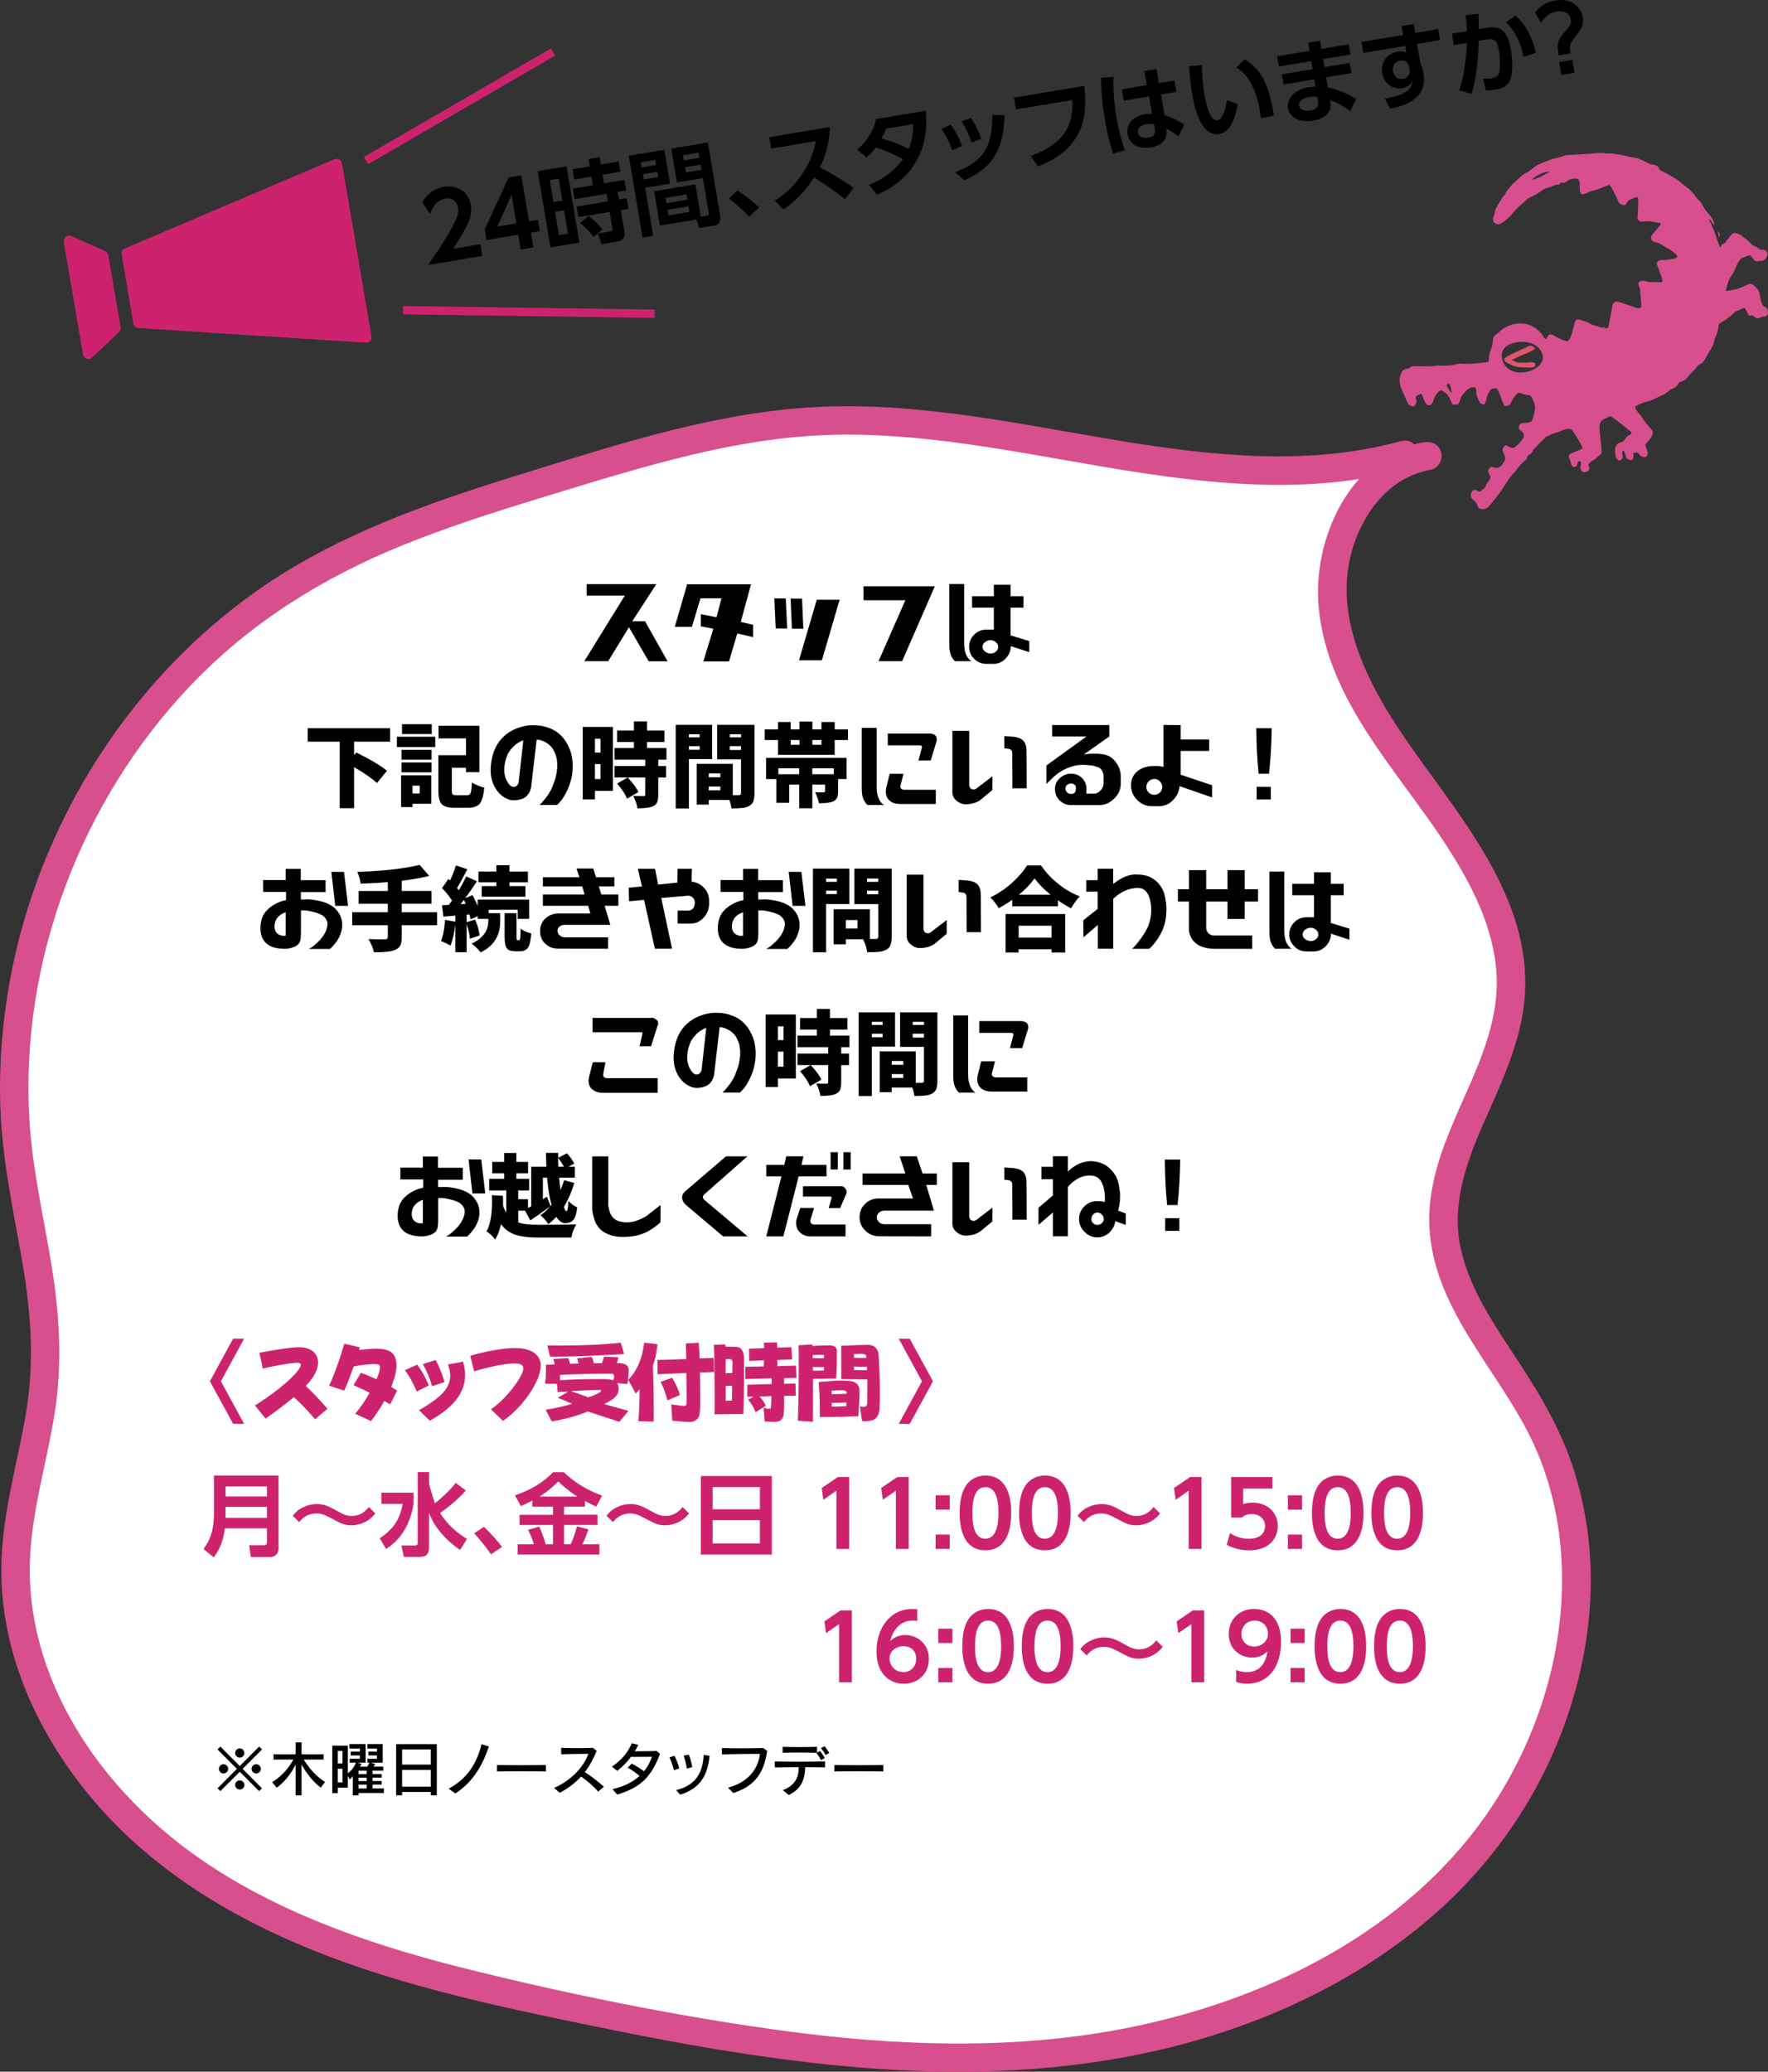 <?xml version="1.0" encoding="UTF-8"?>
<svg id="_レイヤー_2" data-name="レイヤー_2" xmlns="http://www.w3.org/2000/svg" width="676.475" height="792.459" viewBox="0 0 676.475 792.459">
  <rect x="0" y="0" width="676.475" height="792.459" fill="#333333" stroke="none"/>
  <defs>
    <style>
      .cls-1 {
        fill: #fff;
      }

      .cls-2 {
        fill: #d74f8c;
      }

      .cls-3 {
        fill: #cd236f;
      }

      .cls-4 {
        fill: #dd556f;
      }

      .cls-5 {
        fill: none;
        stroke: #cd236f;
        stroke-miterlimit: 10;
        stroke-width: 3.19px;
      }
    </style>
  </defs>
  <g id="DESIGN">
    <g>
      <g id="BACK">
        <g>
          <path class="cls-2" d="M536.642,149.665c.99,2.34,1.83,4.12,2.02,4.58s1.2,1.02,1.56,1.13.95.14,1.21-.37c.26-.52.71-1.2.53-1.85-.18-.64-.43-1.31.07-1.7.51-.39,1.34-.69,1.58-.75s.34.03.56.54,1,2.47,1.28,2.93c.27.46.58.85,1.04.87.46.02,1.5-.03,2.01-1.91s1.89-3.36,2.28-3.59.66-.24.9-.15,1.6,1.01,1.92,1.34c.33.33,1.02,1.48,1.46,2.44.44.95.53,1.76,1.16,1.64.64-.11.83-.15,1.07-.06s.71-.02,1.12-.99.51-1.33.56-1.69.79-1.19,1.16-1.65,1.54-1.84,2.84-2.2c.86-.26,1.44-.16,1.63.2.18.36.29.91.25,1.4-.04.5-.01,1.14.41,2.06.42.91.81,2.09,1,2.26.2.17.75.45,1.14.55s.73.02.89-.5c.17-.52.83-3.16,1.25-3.9.42-.74.84-1.48,1.69-1.67s1.21-.09,1.47.09c.27.18.45.48.63.89s1.77,4.58,1.98,5.06.52.78,1.12.65,1.39-.48,1.63-1.15c.25-.67,1.37-2.5,1.83-2.96s.79-.9,1.21-.92c.43-.02.9.1,1.29.29.39.19,1.21.45,1.87.48.67.03,1.2.19,1.55.6s.69,1.17,1.01,1.94.7,2.23.43,3.36c-.27,1.12-.33,2.19-1.19,4.12-.26.18-.49.29-.62.36-.37.18-1.33.3-1.89.31-.56.02-1.6.1-2.01.59-.41.49-.71,1.56-.07,2.06.65.5,1.42.97,1.51,1.89s.07,1.08-.44,1.74-1.1,1.4-1.75,1.98c-.65.59-1.19,1.3-1.66,1.28s-.94.08-1.61-.32c-.67-.41-1.28-.9-1.77-.39s-.99,1.09-.85,1.58.65,1.85.89,2.47.26.85-.09,1.57c-.35.72-.87,1.48-1.2,1.86-.34.38-.69.57-1.24.8s-.92.13-1.64-.06c-.72-.2-1.55-.41-2,.69-.44,1.1.08,1.77.35,2.17.27.39.46.67.2,1.24s-.47,1.1-.83,1.4c-.36.3-.63.88-.81,1.39-.18.52-.35.84-.72,1.17s-.66.42-.99.76c-.32.34-.58.56-.96.45-.37-.11-.55-.31-.72-.45s-.9-.46-1.64.07c-.74.53-.69,1.28-.74,1.89s.35,1.25.85,1.54c.5.28,1.21,1.18,1.51,1.79s.16,1.3,1.07,1.61c.91.31,2.35.46,3.51-.84,1.16-1.3,4.18-5.18,4.82-6.13.64-.95,2.28-3.64,2.97-4.57.69-.93,1.87-2.29,2.39-2.8.52-.5.92-1.21,1.1-1.47s1.35-1.55,1.93-2.05,1.33-1.07,1.38-1.38c.04-.3-.05-.73.26-.93.31-.19,1.12-.75,1.46-1.14s.47-.73.6-1.07c.13-.34.94-.95,1.34-1.4s1.19-1.34,1.65-1.74c.46-.4,1.14-1.07,1.77-1.81.22-.25,3.57-1.61,3.93-1.64.45-.04,2.05-.79,2.46-.95.42-.16,2.04-.63,2.53-.59.49.04.94.04,1.42.77.48.73,2.68,4.1,3.14,5.12.46,1.02.52,1.2.58,1.44s-.2.41-.52.53-3.09,1.33-3.58,1.52-1.38.57-.96,1.64c.42,1.07.65,1.92.7,2.31.05.38.35.94.72,1.14s1.18.29,1.5-.36.46-1.43.55-1.57c.09-.15.47-.22.69-.11s.45.39.39.74c-.05.35-.23,1.55-.22,1.92s.45,1.31.92,1.43c.47.13.95.16,1.52-.09s1.19-.99.89-1.69-.39-1.14.13-1.64,1.35-1.07,1.75-1.24,1.06-.74,1.39-1.14c.33-.39,1.17-.8,1.34-1.15.16-.35.23-.89.06-2.83s-.76-6.46-.72-7.2c.05-.74.1-2.41,1.49-3.1s2.59-1.27,2.75-1.24,3.03,2.11,3.72,2.66c.69.55,2.77,2.26,3.27,2.63.5.38.79.71.96.86.17.15.2.44-.29.75-.49.3-1.27.63-1.69,1.25-.41.61-.58,1.09-.94,1.35-.36.26-1.69.72-2.05.87s-1.13.95-1.24,2.37.06,2.72.55,3.38c.49.67.83,1,1.44.75s1.11-.88.85-1.89-.08-1.51.08-1.65.34-.24.43-.06c.09.18.37.95.57,1.42s.3,1.26.78,1.57c.48.31,1.16.55,1.43.51.28-.04.94-.26.86-1.25s-.13-1.38.17-1.44,1.19-.32,1.49-.16.83,1.07,1.19,1.29c.36.22,1.17.66,1.84.37s1-1.2.69-2.15-.69-1.86-.75-2.1.06-.71.37-1.08,1.87-1.81,2.22-2.99c.36-1.18.28-1.58-.16-2.02s-1.32-1.68-1.79-2.12-1.06-1.4-1.54-2.08c-.47-.67-1.2-1.64-1.65-2.15s-1.08-1.38-1.28-1.83-.07-.94.57-1.19c.64-.26,2.66-1.15,3.02-1.27.35-.12,1.44-.17,2.81-.84,1.37-.66,3.91-1.74,4.56-2.12.65-.38,1.48-.97,1.84-1.36s1.1-.7,1.74-.97,1.49-1.01,1.73-1.51c.24-.51.23-.66.59-.77.36-.11,1.68-.74,2.04-.93.36-.18.9-.77,1.69-1.75.79-.97,1.31-1.43,1.8-1.9s.87-.88,1.16-1.38.32-.57.54-.68,1.09-.52,1.29-.64c.2-.12,1.04-1.05,1.4-1.8.37-.75,1.01-1.91,1.54-2.7s1.55-2.42,1.69-3.48.95-2.64,1.16-3.32c.21-.68.67-2.22.66-2.93,0-.71.17-.84.45-1.03.28-.2,1.98-1.18,2.33-1.46.35-.27,2.06-1.47,2.7-2.22.65-.76,1.25-1,1.9-1.25.66-.25,1.6-.68,2.02-.86s.55-.22.72.08,1.1,2.14,1.32,2.49c.23.36.27.37.61.3s.46-.31.99-.03c.52.28.75.62,1.17.8s.68.29,1.19.15,1.11-.54,1.37-.58.61.05.92-.03,1.33-.69,1.19-1.78c-.14-1.1-.49-1.55-1.04-1.83-.56-.28-.83-.3-1.27-1.33s-.56-1.73-.69-2.62c-.13-.9-.21-1.78-1.04-2.97s-1.77-1.7-2.27-1.89-.82-.12-1.26.07-3.62,1.76-4.82,1.98c-1.2.23-2.06.37-2.59.46-.54.09-.66.13-.96.08-.3-.04-.21-.21-.13-.45.09-.24.66-2.42.89-3.08s.79-1.88,1.12-2.22c.32-.34,1.16-1.6,1.58-2.81s1.45-3,1.79-3.43c.33-.42,1.04-.71,1.67-.91.63-.21,1.62-.66,1.87-.73s.45.06.62.3c.18.24,1.27,1.77,1.74,1.9s.78.15,1.12.06.61-.14.88-.06,1.19-.14,1.68-.67c.5-.52,1.15-1.59.81-2.61-.26-.65-.85-1.06-1.53-1s-1.33-.06-1.72-.42c-.39-.37-.63-.61-1.27-.83-.64-.23-1.45-.73-1.76-1.11-.32-.38-.81-1.03-1.47-1.51s-1.38-.91-1.88-1.38c-.5-.47-1.48-.84-2.01-1.03s-1.29-.42-2,.44-1.6,1.93-1.85,2.26c-.25.34-.42.63-.44.72-.08.27-.33.4-.71.53s-.6.08-.76.38-.21.85-.37.92-.25.04-.43-.39-1.03-2.42-1.06-2.68c-.03-.27-.95-2.97-1.27-3.7s-1.27-2.8-1.45-3.22-.33-.7-.24-.66c.09.04.4.1.52.3.12.2.74,1.11,1.04,1.42s.74.53.5,0c-.24-.54-.73-1.84-1.12-2.39s-1.48-1.82-2-2.43c-.52-.6-1.72-2.59-2.04-3.23-.32-.64-.66-.9-.88-1.01-.22-.11-.64-.55-1.12-1.29-.48-.73-1.73-2.34-3.21-3.41-1.48-1.07-1.95-1.54-2.44-1.97s-1.55-1.22-2.38-1.69c-.84-.47-3.19-1.86-3.91-2.24s-1.7-.81-1.95-1.09c-.25-.29-.44-1.33-1.39-1.62-.95-.3-1.74-.28-2.28-.5-.55-.22-2.19-1.13-2.8-1.42-.61-.29-2.18-.87-2.81-.97-.64-.1-2.64-.39-3.17-.56-.52-.17-2.65-.67-3.56-.74-.9-.07-2.38-.38-2.94-.32s-1.55.03-2.08-.12-2.61-.08-4.29.11-4.01.28-4.75.33c-.74.05-3.29.18-3.96.23-.67.05-1.59-.11-2.88.46-1.29.56-2.84.76-3.92,1.06-1.07.3-5.06,1.93-5.7,2.25s-2.28,1.61-2.95,2.16-2.26,1.21-2.96,1.77-2.46,2.29-3.16,2.9c-.71.61-1.39,1.39-1.77,1.89s-.76.98-.99,1.26c-.24.29-.61,1.1-.8,1.43s-.72.76-1,1.22c-.27.46-1.63,2.67-1.98,3.26-.36.59-.71,1.42-.8,1.98s-.06.88-.27,1.35c-.21.46-.73,1.4-.33,2.37.4.97,1.45,1.21,1.87,1.22s1.55-.64,2.39-1.23c.84-.59,2.86-2.59,3.48-3.44.62-.86,2.53-2.68,3.32-3.3.8-.62,1.72-1.67,2.13-1.89.41-.22,2.67-1.35,3.5-1.83s2.22-1.61,2.52-1.74,1.67-.69,2.11-.72,1.32-.53,1.85-.71.89-.41,1.19-.36c.3.04.83.16,1.13-.39s.69-.39.96-.3,1.09.04,1.96-.79c.87-.82,2.4-.78,2.95-.8.55-.02,1.04.07,1.28.48.24.41.39,1,.39,1.88,0,.87-.09,2.13.13,2.72.22.59.65,1.31,2.05.67.98-.42,1.79-.9,2.51-1.07.72-.17,2.55-.65,3.82-1.18s2.36-1,2.58-1.08c.22-.08.32-.03.41.09s.8,1.12,1.14,1.76c.33.64,1.18,2.34,1.57,3.18.39.85.64,1.87,1.28,2.21.65.35,1.27.52,1.61.52s.77-.43.98-.95c.22-.51.35-.82,1.07-1.14.72-.32,2.12-.88,2.43-.97.31-.08.54.02.69.3.15.28.07.98.08,1.45s-.1,4.02-.17,4.81-.23,1.45.2,2.1c.43.64,1.07.73,1.68.64.6-.08,1.84-.28,3.21-.05,1.36.23,3.06.56,3.41.67.35.12.4.39.18.69-.22.3-2.39,2.78-2.94,3.48s-.9,1.38-.46,2.1c.43.72.74.86,1.8,1.08s1.88.75,2.49,1.16,3.18,1.73,4.01,2.47,1.65,1.2,1.51,1.8c-.13.6-1.11.81-1.51.86s-1.01.12-1.69.25-1.5.26-2.06.22-1.67-.07-2.2.62-.36.99-.05,1.69c.31.69,1.33,3.5,1.6,4.4.27.9.33.84.38,1.19s-.53.6-.88.61-2.11-.16-2.86-.08c-.74.08-1.43,0-2.02-.16s-1.41-.43-1.77-.43-1.71.27-1.78,1.16c-.01.52.38,1.23.58,1.89.2.66.13,1.16.17,1.77.04.61.23,2.79.33,3.67.09.88.11,1.65-.32,1.93s-1.5.11-2.05-.16c-.55-.27-2.62-.85-3.65-1.24-1.02-.39-2.55-.94-3.06-.98-.51-.03-1.54.05-1.87,1.36-.13.71-.96,5.05-1.22,6.46-.26,1.41-.37,1.75-.41,1.98-.04.24-.47.56-1.02.39-.56-.17-.44-.34-.8-.33-.35.01-.66.13-1.25-.05s-2.29-.79-2.94-.95c-.66-.16-1.1-.45-1.39-.66-.29-.2-.46-.35-1.12-.55-.66-.2-2.25-.68-2.68-.8-.42-.12-1.28-.03-1.56.85-.28.88-.62,2.54-.88,3.51s-.67,2.17-1.03,2.82c-.36.65-.77,1.28-1.41,1.08s-2.41-.75-3.34-1.34c-.93-.59-2.16-1.27-2.6-1.24s-.98.26-1.19.76c-.21.49-.31.96-.7.97-.39,0-.73-.36-.98-.95s-.96-1.38-1.44-1.84-2.21-2.18-4.6-2.76c-2.4-.57-4.76-.57-7.57.72-2.3,1.07-2.99,2.03-3.79,2.61-.8.57-1.73,1.39-1.82,1.99-.09.6-.12,2-.32,2.84s-.99,2.71-1.13,3.44-.22,1.84-.19,2.26-.2.52-.4.57-6.79.86-8.79.66-2.84.02-3.48.21-2.37.44-3.59.48c-1.22.03-2.07.02-2.71-.03-.65-.05-1.03-.01-1.74.16-.71.17-4.2.05-5.48.13-1.28.07-1.82-.1-2.3-.08s-1.11.13-1.55.5c-.43.37-.88.54-1.22.55-.34,0-1.47.13-1.94,1.09-.46.96-1.05,2.47-.92,3.35s.1,1.77,1.09,4.11l.05.03ZM593.212,65.535s-2.62,1.53-3.67,2.05-3.53,1.27-3.53,1.27c0,0,.24-.15.65-.63s1.3-1.02,2.83-1.76c1.53-.74,3.72-.93,3.72-.93ZM574.592,135.965c.04-2.54,1.93-4.26,5.16-4.93,5.06-.98,7.71.87,8.73,1.77s2.13,3.06,1.85,4.48c-.43,2.24-2.51,3.66-4.42,4.45-4.1,1.41-6.35.64-8.07-.22s-3.29-3-3.24-5.55h-.01ZM553.662,147.175c.2-.36.74-.62.91-.29s.51,1.04.63,1.77.27,1.69.27,1.69c0,0-.81-.75-1.21-1.43s-.79-1.37-.6-1.73v-.01Z"/>
          <path class="cls-4" d="M657.892,90.655c-.03-.08-.14.01-.33-.66s-.12-.51-.15-.9-.08-.79-.05-.73.52.74.62,1.3-.1.98-.1.98l.01.01Z"/>
          <path class="cls-4" d="M586.982,132.925c-1.3-1.31-1.9-.5-3.48.17s-3.37,1.53-5.08,2.35-3.39,1.72-2.78,2.49,1.43,1.17,3.58,2.04c1.51.61,5.05.66,6.44.63s1.97-.65,1.8-1.05.29-.87-1.44-.98-1.75.28-3.48.17-1.85.04-2.6-.39c-.74-.43-1.82-.54-1.42-.71s2.23-1.13,3.66-1.74,2.13-.72,3.41-1.45,2.06-.88,1.41-1.53h-.02Z"/>
        </g>
        <g>
          <path class="cls-1" d="M537.512,173.975c-73.18,20.3-150.12-17.07-225.94-12.82-32.7,1.84-64.41,11.4-95.76,20.89-35.06,10.62-70.53,21.42-101.95,40.25C40.462,266.295-3.228,355.305,6.862,440.285c3.34,28.14,12.04,55.89,10.43,84.17-1.39,24.43-10.44,47.99-11.3,72.45-1.73,49.12,30.58,94.51,71.69,121.44s90.11,38.63,138.2,48.79c59.68,12.6,120.57,23.61,181.37,18.7,60.8-4.9,122.3-27.41,163.21-72.65,40.92-45.24,56.62-115.56,28.11-169.49-13.2-24.97-35.34-47.21-36.28-75.44-1-30.14,22.91-56.05,25.58-86.09,2.39-26.91-12.53-52.12-28.38-73.99-15.84-21.88-33.73-43.8-38.76-70.34-5.03-26.54,8.77-59.04,35.42-63.44"/>
          <path class="cls-2" d="M536.062,168.735c-35.58,9.73-72.69,5.62-108.54-.3-37.05-6.12-74.33-14.32-112.09-12.89-39.89,1.51-78.43,14.21-116.26,25.9-35.08,10.83-70.54,23.15-100.8,44.47-25.64,18.07-47.23,41.53-63.57,68.28-16.16,26.45-27.28,56.19-32.03,86.83-2.4,15.5-3.34,31.2-2.43,46.86,1.08,18.66,5.1,36.92,8.26,55.29,3.36,19.5,4.64,38.73,1.18,58.31s-9.02,38.17-9.27,57.81c-.42,32.7,13.74,63.66,34.43,88.39,22.33,26.7,52.23,45.09,84.22,58.06,34.6,14.02,71.39,21.75,107.84,29.25,40.1,8.25,80.66,15.35,121.63,17.08,36.49,1.54,73.35-1.41,108.56-11.45,32.21-9.18,62.9-24.15,88.61-45.76,24.93-20.95,43.8-48.16,54.16-79.07s11.81-62.59,2.52-92.62c-4.87-15.73-13.1-29.59-22.08-43.26s-18.13-26.88-21.54-42.65c-3.43-15.83,1.73-31.3,7.97-45.72,6.66-15.39,14.31-30.56,16.29-47.43,4.41-37.53-22.1-68.62-42.34-97.1-17.39-24.46-34.65-55.38-20.04-85.37,5.42-11.13,14.42-19.8,26.88-22,2.89-.51,4.52-4.05,3.79-6.68-.84-3.05-3.78-4.31-6.68-3.79-28.47,5.03-42.85,37.51-40.11,63.89,3.69,35.49,30.39,61.9,48.87,90.46,9.51,14.7,18.08,31.25,19.11,49.05.96,16.61-5.56,31.85-12.16,46.71-6.63,14.94-13.56,30.38-13.59,47.05s6.8,31.26,15.07,44.88c8.47,13.94,18.5,26.99,25.25,41.92,6.16,13.63,9.49,28.61,10.29,43.52,1.64,30.53-6.74,61.19-22.26,87.4-33.57,56.7-98.88,86.2-162.06,94.67-38.97,5.23-78.81,2.97-117.63-2.51-38.45-5.42-76.82-13.23-114.53-22.5-35.13-8.64-70.07-20.08-100.53-40.05-25.93-17.01-48.36-41.4-60.28-70.28-5.95-14.42-9.16-29.9-8.75-45.51.51-19.33,6.4-37.95,9.44-56.93,3.12-19.44,1.93-38.38-1.27-57.73-3.02-18.26-7.23-36.34-8.34-54.86-3.64-60.64,19.72-121.96,61.43-165.92,22.78-24.01,50.59-41.39,81.17-53.79,17.53-7.11,35.58-12.85,53.66-18.38s37.87-11.68,57.14-16.28,38.37-7.6,57.99-7.72c18.07-.11,36.08,1.85,53.92,4.56,36.64,5.57,73.13,14.23,110.35,14.66,17.53.2,35.13-1.63,52.06-6.26,6.74-1.84,3.88-12.33-2.89-10.48h0l-.02-.01Z"/>
        </g>
      </g>
      <path d="M183.822,93.435l.75,4.45-20.78,3.48c2.52-3.62,5.26-7.59,8.04-12.38,3.34-5.71,3.76-7.66,3.43-9.59-.37-2.21-2.14-3.9-4.84-3.45-3.97.67-5.47,4.64-5.93,5.89l-2.9-4.38c1.67-3.16,4.67-5.4,8.15-5.98,4.45-.75,9.42,1.15,10.39,6.95.7,4.18-.79,7.58-6.78,16.75l10.46-1.75.01.01Z"/>
      <path d="M199.232,95.435l-.95-5.66-12.15,2.04-.68-4.07,9.17-19.85,4.83-.81,2.95,17.57,3.45-.58.72,4.32-3.45.58.95,5.66-4.83.81-.01-.01ZM190.242,86.685l7.32-1.23-1.82-10.88-5.5,12.1v.01Z"/>
      <path d="M216.792,63.635l4.88,29.14-11.05,1.85-4.88-29.14,11.05-1.85ZM213.782,68.325l-3.45.58,1.41,8.39,3.45-.58-1.41-8.39ZM215.812,80.445l-3.45.58,1.5,8.94,3.45-.58-1.5-8.94ZM238.882,88.285c.38,2.24-.3,3.71-2.72,4.11l-5.94,1-1.47-4.08,4.83-.81c.59-.1.85-.43.75-1.01l-1.08-6.42-11.94,2-.68-4.07,11.94-2-.48-2.87-12.25,2.05-.68-4.04,7.7-1.29-.56-3.31-6.59,1.11-.65-3.9,6.59-1.11-.47-2.8,4.25-.71.47,2.8,6.8-1.14.65,3.9-6.8,1.14.56,3.31,7.8-1.31.68,4.04-3.21.54.48,2.87,2.93-.49.68,4.07-2.93.49,1.33,7.94.01-.01ZM227.142,90.645c-1.8-2.25-2.71-3.24-5.16-5.35l3.21-2.63c2.03,1.54,3.48,2.75,5.32,5.07l-3.38,2.91h.01Z"/>
      <path d="M240.602,59.575l13.6-2.28,2.17,12.95-9.53,1.6,3.07,18.33-4.07.68-5.24-31.28h0ZM245.202,62.065l.33,1.97,5.52-.93-.33-1.97-5.52.93ZM245.972,66.655l.34,2,5.52-.93-.34-2-5.52.93ZM268.112,82.895l2.35-.39c.83-.14.78-.66.7-1.15l-2.22-13.22-9.94,1.67-2.17-12.95,14.02-2.35,4.66,27.83c.21,1.24.23,3.51-2.04,3.89l-5.9.99-1.11-3.26-13.98,2.34-2.2-13.12,15.78-2.64,2.07,12.36h-.02ZM254.652,75.675l.34,2.04,8.01-1.34-.34-2.04-8.01,1.34h0ZM255.422,80.265l.36,2.14,8.01-1.34-.36-2.14-8.01,1.34h0ZM261.322,59.365l.33,1.97,5.97-1-.33-1.97-5.97,1ZM262.092,63.955l.34,2,5.97-1-.34-2-5.97,1Z"/>
      <path d="M286.672,82.905c-.86-.89-3.62-3.79-7.77-6.97l3.28-3.11c2.69,1.68,6.28,4.63,8.26,6.53l-3.77,3.54v.01Z"/>
      <path d="M317.512,48.595c-.24,7.24-2.08,11.95-3.77,15.4,5.94,3.26,8.06,4.47,12.85,7.85l-3.24,4.38c-2.5-1.99-5.97-4.71-11.87-8.34-2.64,4.17-6.9,9.04-11.76,12.23l-3.27-3.39c4.65-2.98,7.76-5.99,10.79-10.61,3.05-4.66,4.26-8.66,4.92-12.15l-17.09,2.87-.73-4.35,23.16-3.88.01-.01Z"/>
      <path d="M328.002,57.235c3.29-2.82,6.01-6.51,7.26-11.72l18.99-3.18c.38,5.44,1.66,23.22-18.67,32.16l-3.05-3.78c5.16-2.04,9.75-5.33,12.94-9.83-3.87-2.12-6.4-3.22-10.37-4.47-.78,1.05-1.69,2.2-3.51,3.82l-3.59-2.98v-.02ZM339.042,49.205c-.83,2.02-1.27,2.8-1.78,3.78,3.6.96,6.77,2.06,10.37,4.05,1.4-3.29,1.78-6.33,1.8-9.57l-10.39,1.74h0Z"/>
      <path d="M364.382,57.455c-1.02-2.88-2.39-5.56-4.17-8.14l3.53-1.62c2.27,2.96,3.8,6.6,4.41,8.13,0,0-3.77,1.63-3.77,1.63ZM365.482,65.925c11.11-4.45,14.14-9.68,14.23-22.01l4.66.25c-.42,8.91-1.72,18.96-15.4,24.76l-3.49-3h0ZM371.762,54.515c-.78-2.11-1.88-5.05-3.81-8.09l3.53-1.37c1.67,2.35,3.2,5.75,3.96,7.96l-3.69,1.51.01-.01Z"/>
      <path d="M414.842,32.845c.94,9,1.68,23.36-17.7,30.79l-2.73-3.98c14.38-5.29,16.17-13.4,15.93-21.41l-21.61,3.62-.76-4.52,26.86-4.5h.01Z"/>
      <path d="M426.062,29.335c-.1,2.57-.26,7.32,1.08,15.33,1.26,7.49,2.65,11.13,3.28,12.8l-4.5,1.29c-.62-1.78-1.93-5.57-3.22-13.27-.89-5.32-1.4-10.27-1.39-15.7l4.75-.44v-.01ZM449.382,30.785l.73,4.35-5.9.99,1.37,7.97c3.08.83,6.11,2.56,7.49,3.61l-2.19,4.52c-1.62-1.43-2.76-2.06-4.7-3.05l.09.73c.52,4.38-2.94,5.96-6.01,6.47-5.42.91-8.3-1.87-8.84-5.08-.61-3.62,1.94-6.82,6.67-7.61,1.28-.21,2.1-.17,2.74-.14l-1.19-6.65-9.67,1.62-.73-4.35,9.56-1.6-.94-5.38,4.66-.78.9,5.39,5.94-1,.02-.01ZM441.582,47.565c-.66-.14-1.51-.35-2.86-.12-1.76.29-3.65,1.32-3.32,3.25.27,1.59,1.8,2.29,3.94,1.93,2.62-.44,2.77-1.92,2.53-3.3,0,0-.29-1.76-.29-1.76Z"/>
      <path d="M459.892,24.935c.04,2.37.1,6.12.87,10.71.6,3.59,2,10.88,5.14,10.35,1.97-.33,3.02-4.41,3.57-7.7l4.1,1.58c-.96,5.52-2.92,10.71-7.03,11.4-6.42,1.08-9.21-8.18-10.45-15.53-.62-3.69-.91-7.55-1.12-10.46l4.91-.36.01.01ZM482.472,45.285c-.57-4.45-2.09-15.23-9.44-19.46l3.24-3.13c5.94,3.9,8.93,8.19,11.17,21.52l-4.97,1.08v-.01Z"/>
      <path d="M516.052,16.945l.65,3.9-10.46,1.75.52,3.11,9.7-1.63.65,3.87-9.7,1.63.65,3.9c4.47.85,8.05,2.73,10.81,4.36l-2.22,4.74c-3.27-2.57-5.94-3.65-7.78-4.3l.17,1.21c.59,4.16-3.03,6.04-6.38,6.61-7.15,1.2-9.46-2.42-9.84-4.74-.62-3.69,2.54-7.1,7.82-7.98,1.21-.2,1.99-.19,2.7-.2l-.47-2.83-11.77,1.97-.65-3.87,11.77-1.97-.52-3.11-12.39,2.08-.65-3.9,12.39-2.08-.53-3.14,4.56-.76.53,3.14,10.46-1.75-.02-.01ZM503.972,37.035c-.47-.06-1.59-.19-3.01.04-2.42.41-4.18,1.77-3.91,3.39.08.45.66,2.45,4.35,1.83,1.69-.28,3.27-1.01,2.88-3.36l-.32-1.9h.01Z"/>
      <path d="M550.282,11.135l.7,4.18-8.77,1.47,1.18,7.04c.38.97.95,2.26,1.28,4.26,1.67,9.98-7.91,12.51-12.72,13.49l-2.11-3.87c9.64-1.58,10.39-4.51,10.49-6.69-.31.69-1.05,2.23-3.77,2.69-4.11.69-7.07-2.19-7.68-5.78-.74-4.38,2.11-7.52,6.01-8.18,1.52-.25,2.38,0,3.22.35l-.46-2.55-16.05,2.69-.7-4.18,15.98-2.68-.65-3.44,4.69-.79.58,3.45,8.77-1.47.01.01ZM539.132,25.285c-.32-.83-.95-2.5-3.37-2.1-1.62.27-3.18,1.6-2.78,3.98.2,1.21,1.21,3.42,3.73,2.99,1.83-.31,2.94-1.73,2.63-3.6l-.21-1.28v.01Z"/>
      <path d="M558.282,34.565c2.16-5.94,2.89-14.08,2.95-18.17l-4.97.87-.74-4.38,5.7-.96c-.06-2.26-.14-3.6-.39-6.11l4.87-.57c.07,1.9.11,2.78.14,5.9l3.11-.52c5.11-.86,7.92,1.09,9.15,8.44.42,2.52.88,7.38.07,10.56-.73,2.82-2.75,4.12-5.79,4.63-1.86.31-3.31.38-3.84.39l-1.05-4.58c.65.03,2.11.07,3.52-.16,2.28-.38,2.59-1.5,2.79-3.45.18-1.88.13-4.71-.28-7.16-.66-3.94-1.73-4.79-5.14-4.18l-2.62.47c-.06,5.55-.75,14.18-2.7,20.29l-4.8-1.33.02.02ZM582.972,21.805c-1.01-4.98-3.06-9.78-6.73-13.28l3.58-2.59c4.23,3.62,6.52,8.84,7.82,14.24l-4.66,1.63h-.01Z"/>
      <path d="M587.352,4.745c2.06-2.54,4.54-4.03,7.79-4.57,5.9-.99,9.8,2.37,10.47,6.37.54,3.24-.96,5.09-3.09,7.79-2.02,2.54-2.11,3.09-1.61,6.09l-4.52.76c-.68-4.07-.68-5.53,2.15-8.77,2.05-2.37,2.79-3.24,2.5-4.96-.36-2.14-2.47-3.53-5.37-3.04-.9.15-3.66.61-6.1,4.25l-2.22-3.92ZM596.572,23.745l5.04-.85.83,4.94-5.04.84-.83-4.94v.01Z"/>
      <path d="M239.082,227.815h-14.6v-4.38h26.64l-9.21,14.21h4.9l8.61,15.3h-7.21l-7.56-13.02-7.95,12.99h-9.14l15.51-25.1h.01Z"/>
      <path d="M262.922,223.515h24.43l-3.92,14.39,4.72,1.08v4.73l-6.06-1.4-3.15,10.68h-9.84l3.85-12.5-4.79-.91v-4.66l5.99,1.19,1.89-7.25h-8.02l-3.29,10.92h-6.55l4.73-16.28.01.01Z"/>
      <path d="M300.652,228.935l.53,11.48h-4.38l-.53-11.52,4.38.04h0ZM306.882,229.005l.49,11.48h-4.38l-.49-11.52,4.38.04h0ZM312.512,229.395h8.75l-6.79,23.17h-8.75l6.79-23.17Z"/>
      <path d="M330.362,224.245h27.34l-12.53,28.67h-9.03l10.26-23.31h-16.03v-5.36h-.01Z"/>
      <path d="M363.192,223.405h5.71v22.61c0,1.12.1,2.1.28,2.94.21.88.46,1.54.74,2,.32.49.56.88.84,1.19s.53.52.74.63l.32.14h-6.44c-.77-.77-1.33-1.61-1.64-2.55-.35-.91-.53-2.24-.53-3.99v-22.96l-.02-.01ZM380.272,240.835v-8.4h-8.33v-4.38h8.33v-4.38h6.41v4.38h4.94v4.38h-4.94v10.61l7.14,2.17v4.24l-7.07-2.31c0,1.82-.67,3.4-1.96,4.76-1.33,1.37-2.91,2.03-4.69,2.03h-2.7c-1.82,0-3.4-.63-4.66-1.93-1.3-1.26-1.93-2.8-1.93-4.62s.63-3.33,1.93-4.62c1.26-1.29,2.83-1.92,4.66-1.92h2.87v-.01ZM375.932,247.455c0,.7.32,1.3.98,1.79.67.49,1.37.74,2.17.74.74,0,1.4-.25,1.96-.74.6-.49.88-1.08.88-1.82s-.32-1.3-.91-1.79c-.6-.53-1.26-.77-2-.77-.77,0-1.51.25-2.14.77-.63.49-.95,1.08-.95,1.79v.03h.01Z"/>
      <path d="M135.482,283.695v5.15l.88-1.01c5.71,2.87,9.59,5.21,11.69,7l-3.82,4.69c-1.68-1.61-4.59-3.64-8.75-6.09v15.72h-5.5v-25.45h-12.25v-5.15h31.54v5.15h-13.79v-.01Z"/>
      <path d="M151.862,281.805h14.67v3.96h-14.67v-3.96ZM165.022,307.455h-7.18v1.26h-4.38v-12.15h11.55v10.89h.01ZM153.612,286.805h11.52v3.78h-11.52v-3.78ZM153.612,291.635h11.52v3.78h-11.52v-3.78ZM165.202,280.785h-11.38v-3.78h11.38v3.78ZM157.852,300.525v2.98h2.73v-2.98h-2.73ZM178.672,304.205c.7,0,1.19-.28,1.4-.88.25-.6.38-1.96.53-4.03.52.38,1.26.77,2.21,1.15.95.42,1.79.7,2.49.84-.28,2.97-.88,5-1.71,6.09-.88,1.05-2.38,1.61-4.48,1.61h-5.15c-2.38,0-4.03-.46-4.9-1.37-.91-.88-1.33-2.62-1.33-5.18v-13.55h10.57v-6.44h-10.5v-4.83h15.61v17.75h-5.11v-1.68h-5.43v8.72c0,.8.11,1.29.32,1.47.21.21.7.32,1.47.32h4.03l-.02.01Z"/>
      <path d="M206.362,307.915c.17-.14.38-.35.67-.59.28-.28.8-.84,1.5-1.75.74-.88,1.37-1.82,1.96-2.84.56-1.01,1.12-2.34,1.68-3.96.56-1.61.88-3.26,1.02-4.97.07-1.08.03-2.1-.11-3.08-.14-.98-.35-1.75-.63-2.38-.25-.63-.53-1.15-.77-1.61-.28-.49-.49-.81-.67-.98l-.31-.32c-.18-.17-.39-.42-.7-.67-.32-.28-.91-.67-1.86-1.12-.95-.49-1.89-.73-2.8-.73l-2.1,17.99c-.17,1.19-.56,2.17-1.19,2.94-.59.81-1.26,1.33-2,1.61-.7.32-1.47.49-2.24.59-.77.11-1.43.11-1.96.04-.53-.07-.88-.14-1.12-.25-2.14-.73-3.82-2.13-5.11-4.24-1.33-2.1-1.93-4.58-1.89-7.49.21-4.83,1.58-8.68,4.17-11.55,2.59-2.83,6.06-4.55,10.5-5.11,2.45-.17,4.66.04,6.65.67,1.96.59,3.57,1.44,4.83,2.52s2.28,2.34,3.12,3.85c.8,1.47,1.4,2.97,1.71,4.51.31,1.54.49,3.12.42,4.69-.07,2.8-.74,5.53-1.89,8.19-1.19,2.66-2.55,4.66-4.13,6.02h-6.76l.01.02ZM199.852,283.275c-.14.07-.46.21-.91.46-.49.25-.95.53-1.37.84-.42.32-.91.74-1.43,1.3-.56.56-1.02,1.19-1.44,1.82-.42.67-.77,1.51-1.08,2.49-.32,1.02-.53,2.07-.63,3.19-.21,2.35.25,4.34,1.33,5.99.84,1.3,1.68,1.82,2.62,1.58.56-.1,1.08-.59,1.47-1.43l1.82-16.31c-.07,0-.21.03-.38.1v-.03Z"/>
      <path d="M234.502,302.525h-6.86v3.26h-4.69v-27.72h11.55v24.47-.01ZM227.642,282.575v5.29h2.14v-5.29h-2.14ZM229.772,298.005v-5.74h-2.14v5.74h2.14ZM251.862,290.585v2.42h2.98v4.41h-2.98v6.65c0,1.23-.14,2.14-.42,2.8-.28.63-.77,1.16-1.54,1.5-1.12.56-3.12.84-6.02.84-.14-1.37-.67-2.94-1.58-4.76.98.03,2.28.07,3.89.07.45,0,.7-.17.7-.56v-6.55h-11.76v-4.41h11.76v-2.42h-11.76v-4.45h7.42v-2.31h-6.44v-4.38h6.44v-3.5h5v3.5h6.69v4.38h-6.69v2.31h7.46v4.45h-3.15v.01ZM239.892,305.495c-.56-1.58-1.82-3.5-3.78-5.78l4.06-2.31c2.03,2.17,3.43,4.03,4.1,5.57l-4.38,2.52Z"/>
      <path d="M263.582,290.345v18.9h-5.04v-31.99h13.93v13.09h-8.89,0ZM263.582,280.855v1.19h4.13v-1.19h-4.13ZM267.712,286.775v-1.36h-4.13v1.36h4.13ZM288.682,303.435c0,1.33-.17,2.38-.46,3.15-.31.74-.84,1.33-1.58,1.71-.74.39-1.58.67-2.59.77-.98.1-2.38.17-4.17.17-.1-.84-.35-1.92-.8-3.25h-7.91v1.79h-4.58v-15.61h13.79v12.01h2.31c.56,0,.84-.28.84-.81v-12.92h-9.14v-13.2h14.28v26.18l.01.01ZM271.182,295.835v1.47h4.45v-1.47h-4.45ZM275.622,302.315v-1.47h-4.45v1.47h4.45ZM279.232,280.855v1.19h4.31v-1.19h-4.31ZM283.532,286.875v-1.47h-4.31v1.47h4.31Z"/>
      <path d="M324.452,279.005v4.06h-5.08v5.67h-21.67v-5.67h-5.11v-4.06h5.11v-2.83h4.83v2.83h3.36v-3.01h4.94v3.01h3.47v-2.83h5.08v2.83h5.08-.01ZM293.122,289.885h30.8v8.12h-3.25v4.66c0,1.08-.14,1.92-.42,2.52-.25.56-.73,1.02-1.43,1.37-1.05.46-2.87.7-5.46.7-.25-1.26-.74-2.7-1.5-4.24.74.04,1.79.07,3.19.07.42-.04.63-.18.63-.49v-2.45h-4.87v9.03h-5.01v-9.03h-3.82v6.93h-4.94v-9.07h-3.92v-8.12h0ZM297.812,293.875v2.28h7.98v-2.28h-7.98ZM302.542,284.885h3.36v-1.82h-3.36v1.82ZM319.022,293.875h-8.23v2.28h8.23v-2.28ZM314.302,283.065h-3.47v1.82h3.47v-1.82Z"/>
      <path d="M329.732,278.405h5.71v22.61c0,1.12.07,2.1.28,2.94.21.88.46,1.54.73,2,.28.49.56.88.84,1.19s.52.52.73.63l.32.14h-6.44c-.77-.77-1.33-1.61-1.65-2.55-.35-.91-.53-2.24-.53-3.99v-22.96l.01-.01ZM340.412,295.975h5.29l-1.12,4.38c-.17.53-.1.95.17,1.26.17.17.35.28.56.35s.42.14.56.14h12.18v5.43h-13.9c-1.96-.07-3.43-.7-4.34-1.86-.88-1.19-1.08-2.66-.7-4.45l1.3-5.25h0ZM339.672,280.575h16c.98.04,1.71.28,2.21.74.28.31.46.7.49,1.12.07.42.07.74,0,.98l-.1.39-2.17,7.11h-4.66l1.33-5.15c0-.17-.07-.32-.17-.42-.1-.11-.21-.17-.31-.21l-.18-.04h-12.43v-4.52h-.01Z"/>
      <path d="M364.422,279.565h6.41v20.79c0,.07.04.14.04.25.04.07.1.25.17.52.11.25.25.42.42.53s.42.21.77.32c.31.07.74,0,1.22-.25l6.27-4.8v5.25l-4.38,3.64c-.84.7-1.89,1.19-3.19,1.51-1.29.28-2.42.38-3.36.28-1.12-.18-2.17-.7-3.12-1.61s-1.37-2.1-1.26-3.54v-22.89h.01ZM392.842,301.545h-5.5l-.04-13.55c-.03-.8-.42-1.29-1.12-1.54l-1.89-.21v-4.69l3.71.28c1.79.25,3.05.81,3.71,1.68.7.91,1.05,2.1,1.05,3.64l.07,14.39h.01Z"/>
      <path d="M400.362,292.825l15.33-11.1h-13.13v-4.38h21.88v4.38l-9.8,6.9c1.19-.25,2.42-.35,3.67-.35,1.26-.04,2.24.04,2.91.14l1.02.14c1.92.32,3.5,1.33,4.73,3.01,1.26,1.71,1.85,3.5,1.85,5.43v2.94c0,2-.8,3.85-2.48,5.5-1.68,1.68-3.54,2.52-5.57,2.52h-10.92c-1.68,0-3.12-.59-4.38-1.75-1.23-1.16-1.82-2.66-1.82-4.45,0-1.61.59-2.98,1.86-4.1,1.22-1.16,2.69-1.71,4.34-1.71s3.05.56,4.17,1.68,1.68,2.52,1.68,4.13v1.82h3.26c.91-.17,1.68-.63,2.34-1.43.63-.77.95-1.65.95-2.56v-2.59c0-.84-.21-1.61-.67-2.35-.42-.7-1.05-1.16-1.89-1.29-.25-.1-.56-.21-.98-.35-.39-.11-1.23-.25-2.52-.35-1.26-.14-2.52-.14-3.78.04-1.23.14-2.7.56-4.41,1.29-1.71.74-3.33,1.79-4.79,3.12l-2.84,2.77v-7.04l-.01-.01ZM408.312,303.115c.46.38.98.59,1.54.59,1.23,0,1.82-.74,1.82-2.21,0-.56-.14-.98-.49-1.33-.31-.32-.77-.49-1.33-.49s-1.05.17-1.5.52c-.46.35-.7.77-.7,1.3,0,.7.21,1.22.67,1.61l-.01.01Z"/>
      <path d="M451.742,277.355v5.5h10.92v4.38h-10.92v9.1l12.04,4.03v4.66l-12.43-4.31c-.17,2.07-1.05,3.85-2.56,5.39-1.54,1.54-3.36,2.28-5.46,2.28h-2.56c-2.17,0-4.06-.77-5.64-2.38-1.61-1.58-2.38-3.47-2.38-5.64s.74-3.85,2.21-5.15c1.5-1.33,3.4-2.03,5.67-2.17,1.58-.14,3.12-.03,4.55.32v-16.07l6.54.07.02-.01ZM438.622,301.015c0,.84.28,1.58.88,2.13.59.6,1.33.88,2.17.88s1.54-.28,2.14-.88c.56-.56.88-1.29.88-2.13s-.32-1.54-.88-2.14c-.6-.59-1.29-.91-2.14-.91s-1.58.32-2.17.91c-.59.6-.88,1.3-.88,2.14Z"/>
      <path d="M486.572,278.545c-.07,6.3-.42,12.11-1.01,17.4h-3.99c-.56-5.53-.84-11.31-.88-17.4h5.88ZM486.252,300.985v4.83h-5.43v-4.87l5.43.04Z"/>
      <path d="M109.302,336.665v-4.31h5.78v4.31h9.49v4.59h-9.45v2.8c.25.04.91.04,2-.04,1.05-.07,2.55.11,4.55.49,1.96.39,3.57.95,4.83,1.72,1.44.84,2.56,2,3.4,3.46.84,1.47,1.16,3.22.98,5.29-.14.91-.38,1.82-.77,2.7-.35.91-.77,1.64-1.19,2.27-.46.6-.88,1.16-1.29,1.65-.42.46-.74.8-1.01,1.05l-.46.35h-8.02c.25-.14.56-.35,1.02-.6.42-.24,1.16-.84,2.17-1.79,1.05-.91,1.89-1.96,2.62-3.08.56-.95.98-1.86,1.16-2.7.21-.88.25-1.54.14-2.07-.14-.52-.35-.98-.67-1.43-.35-.46-.63-.77-.88-.95-.25-.17-.49-.35-.74-.46-.28-.14-.7-.32-1.23-.56-.52-.21-1.47-.46-2.83-.77-1.4-.32-2.66-.42-3.75-.32v8.47c0,.59-.04,1.01-.04,1.26s-.04.67-.11,1.19c-.07.56-.21,1.01-.42,1.37-.21.38-.49.67-.8.94-.56.42-1.23.77-2.03.98-.77.25-1.44.38-1.96.42l-.77.04c-4.24,0-7-1.23-8.37-3.64-.42-.7-.73-1.61-.91-2.76-.17-1.12-.14-2.42.14-3.92.28-1.47.84-2.77,1.75-3.89.91-1.08,2.03-2,3.33-2.73,1.29-.74,2.38-1.19,3.22-1.37l1.26-.32v-3.15h-8.75v-4.52h8.61v.03ZM106.752,350.385c-.67.63-1.12,1.29-1.37,1.96-.25.7-.35,1.4-.35,2.07s.14,1.26.38,1.75c.32.63.8,1.12,1.44,1.4.63.28,1.19.42,1.68.38l.77-.04v-8.96c-1.02.35-1.86.84-2.56,1.44h.01ZM131.632,333.515l1.54,12.99h-4.9l-1.5-13.02,4.87.03h-.01Z"/>
      <path d="M167.262,353.915h-13.55v4.55c0,1.4-.18,2.49-.56,3.22-.42.73-1.05,1.29-2,1.68-1.47.63-4.17.91-8.09.88-.31-1.58-1.01-3.22-2.07-5.04,1.61.07,3.71.1,6.27.1.74,0,1.12-.31,1.12-.95v-4.45h-13.62v-4.97h13.62v-3.25h-11.17v-4.87h11.17v-3.4c-3.08.28-6.54.46-10.4.59-.14-1.33-.56-2.83-1.26-4.48,10.05-.38,17.99-1.26,23.84-2.7l3.68,4.24c-3.19.77-6.69,1.37-10.54,1.82v3.92h11.41v4.87h-11.41v3.25h13.55v4.97l.01.02Z"/>
      <path d="M186.972,349.295h4.41v3.19c0,5.5-2.49,9.42-7.49,11.8-.8-1.08-1.96-2.21-3.43-3.36,4.27-2,6.37-4.87,6.37-8.58v-.88h-4.06v-1.01l-2.73,1.22c-.03-.35-.17-.98-.42-1.89l-1.08.1v2.87l3.26-1.01c.88,2.1,1.47,4.1,1.71,6.09l-3.71,1.22c-.14-1.64-.56-3.46-1.26-5.53v10.71h-4.34v-10.64c-.39,3.43-1.02,6.12-1.86,8.12-.98-.63-2.21-1.22-3.64-1.75.8-1.75,1.33-4.45,1.58-8.09l3.92.67v-2.31l-4.55.38-.53-4.34,2.62-.14c.07-.07.25-.32.53-.74.28-.38.49-.7.67-.91-.88-1.47-2.17-3.08-3.82-4.79l2.45-3.47.63.59c.91-1.96,1.68-3.88,2.24-5.81l4.38,1.51c-1.71,3.29-3.04,5.67-3.96,7.18.21.21.42.49.67.84.98-1.61,1.96-3.4,2.87-5.29l4.1,1.85c-1.65,2.49-3.15,4.66-4.52,6.48l2.83-1.19c.91,1.71,1.54,3.12,1.96,4.17v-2.45h19.71v7.35h-4.41v-3.46h-11.1v1.3ZM178.182,345.725c-.32-.67-.56-1.16-.7-1.5-.49.67-.91,1.19-1.26,1.64l1.96-.14h0ZM189.912,337.505h-6.86v-4.1h6.86v-2.45h5.04v2.45h7.04v4.1h-7.04v1.43h6.09v4.06h-16.73v-4.06h5.6v-1.43ZM198.592,359.625c.14,0,.21-.04.28-.14.04-.1.11-.28.18-.63.03-.31.07-.73.1-1.33.04-.56.04-1.33.07-2.31.84.74,2.17,1.37,4.03,1.82-.17,2.63-.56,4.41-1.19,5.36-.63.98-1.61,1.47-2.98,1.47h-1.92c-1.65,0-2.73-.38-3.25-1.16-.56-.77-.84-2.21-.84-4.27v-9.14h4.55v9.1c0,.53.04.88.07,1.02.04.14.14.21.31.21h.6-.01Z"/>
      <path d="M208.742,351.255c1.4-1.22,3.12-1.86,5.18-1.86h11.97l-.84-2.91h-17.33v-4.34h15.93l-.84-3.08h-15.09v-3.5h13.97l-1.12-3.36h6.41l1.08,3.36h7v3.5h-5.95l.98,3.08h6.51v4.34h-5.25l2.17,7.28h-17.43c-.74,0-1.4.21-1.93.59-.56.42-.84.98-.84,1.68,0,.73.28,1.29.84,1.79.53.46,1.19.7,1.93.7h16.56v4.38l-19.11-.04c-2.03,0-3.67-.67-4.97-1.92-1.33-1.26-1.96-2.91-1.92-4.9,0-1.96.74-3.54,2.1-4.8l-.01.01Z"/>
      <path d="M240.552,339.565l5.08-.49-1.58-6.75h6.55l1.22,6.02,7.32-.74.14-5.29h5.46l-.14,4.94c1.86.17,3.43.94,4.69,2.27,1.3,1.33,2,2.98,2.03,4.94v1.09c0,2.1-.67,3.92-2.06,5.42-1.4,1.54-3.01,2.28-4.87,2.28h-5.11v-4.94h3.99c.74,0,1.37-.28,1.86-.8.46-.53.7-1.23.7-2.1v-.25c0-.73-.25-1.33-.74-1.82-.49-.49-1.08-.73-1.82-.73l-10.26.88,4.13,19.39h-6.58l-4.13-18.66-5.74.52-.14-5.18Z"/>
      <path d="M284.302,336.665v-4.31h5.78v4.31h9.49v4.59h-9.45v2.8c.25.04.91.04,2-.04,1.05-.07,2.55.11,4.55.49,1.96.39,3.57.95,4.83,1.72,1.44.84,2.56,2,3.4,3.46.84,1.47,1.16,3.22.98,5.29-.14.91-.38,1.82-.77,2.7-.35.91-.77,1.64-1.19,2.27-.46.6-.88,1.16-1.29,1.65-.42.46-.74.8-1.01,1.05l-.46.35h-8.02c.25-.14.56-.35,1.02-.6.42-.24,1.16-.84,2.17-1.79,1.05-.91,1.89-1.96,2.62-3.08.56-.95.98-1.86,1.16-2.7.21-.88.25-1.54.14-2.07-.14-.52-.35-.98-.67-1.43-.35-.46-.63-.77-.88-.95-.25-.17-.49-.35-.74-.46-.28-.14-.7-.32-1.23-.56-.52-.21-1.47-.46-2.83-.77-1.4-.32-2.66-.42-3.75-.32v8.47c0,.59-.04,1.01-.04,1.26s-.04.67-.11,1.19c-.07.56-.21,1.01-.42,1.37-.21.38-.49.67-.8.94-.56.42-1.23.77-2.03.98-.77.25-1.44.38-1.96.42l-.77.04c-4.24,0-7-1.23-8.37-3.64-.42-.7-.73-1.61-.91-2.76-.17-1.12-.14-2.42.14-3.92.28-1.47.84-2.77,1.75-3.89.91-1.08,2.03-2,3.33-2.73,1.29-.74,2.38-1.19,3.22-1.37l1.26-.32v-3.15h-8.75v-4.52h8.61v.03ZM281.752,350.385c-.67.63-1.12,1.29-1.37,1.96-.25.7-.35,1.4-.35,2.07s.14,1.26.38,1.75c.32.63.8,1.12,1.44,1.4.63.28,1.19.42,1.68.38l.77-.04v-8.96c-1.02.35-1.86.84-2.56,1.44h.01ZM306.632,333.515l1.54,12.99h-4.9l-1.5-13.02,4.87.03h-.01Z"/>
      <path d="M316.082,345.795v18.45h-5.04v-31.99h13.93v13.55h-8.89v-.01ZM316.082,336.065v1.26h4.13v-1.26h-4.13ZM320.212,341.985v-1.3h-4.13v1.3h4.13ZM341.182,358.365c0,1.37-.17,2.42-.49,3.19-.28.77-.84,1.37-1.64,1.75-.74.39-1.65.67-2.73.77-1.08.1-2.59.17-4.52.17-.17-1.58-.7-3.22-1.61-4.97h-6.55v1.93h-4.69v-13.41h13.9v11.38h2.28c.59,0,.91-.28.91-.88v-12.46h-9.14v-13.58h14.28v26.11ZM328.092,351.925h-4.45v3.22h4.45v-3.22ZM331.732,336.035v1.29h4.31v-1.29h-4.31ZM336.032,342.055v-1.37h-4.31v1.37h4.31Z"/>
      <path d="M346.922,334.565h6.41v20.79c0,.07.04.14.04.25.04.07.1.25.17.52.11.25.25.42.42.53s.42.21.77.32c.31.07.74,0,1.22-.25l6.27-4.8v5.25l-4.38,3.64c-.84.7-1.89,1.19-3.19,1.51-1.29.28-2.42.38-3.36.28-1.12-.18-2.17-.7-3.12-1.61s-1.37-2.1-1.26-3.54v-22.89h.01ZM375.342,356.545h-5.5l-.04-13.55c-.03-.8-.42-1.29-1.12-1.54l-1.89-.21v-4.69l3.71.28c1.79.25,3.05.81,3.71,1.68.7.91,1.05,2.1,1.05,3.64l.07,14.39h.01Z"/>
      <path d="M398.302,331.025c1.92,2.77,4.17,5.15,6.75,7.18,2.56,2.03,5.29,3.61,8.09,4.66-1.12,1.15-2.24,2.7-3.33,4.58-1.71-.91-3.4-1.92-5.01-3.08v2.31h-17.5v-2.49c-1.47,1.05-3.19,2.13-5.18,3.22-.81-1.47-1.89-2.83-3.19-4.13,2.87-1.37,5.6-3.19,8.19-5.5,2.56-2.31,4.52-4.55,5.85-6.76h5.32l.01.01ZM384.752,349.645h22.82v14.67h-5.25v-1.23h-12.57v1.23h-5.01v-14.67h.01ZM389.762,354.095v4.55h12.57v-4.55h-12.57ZM401.972,342.225c-2.59-2.06-4.62-4.17-6.13-6.23-1.54,2.14-3.5,4.24-5.99,6.23h12.12Z"/>
      <path d="M414.502,352.025l5.5-4.38v-6.58h-4.38v-4.38h4.38v-4.38h5.92v5.85c3.33-2.7,6.44-3.92,9.42-3.64,1.05,0,2.03.14,2.94.35.95.25,1.72.56,2.38.95.63.38,1.22.8,1.79,1.29.52.46.95.91,1.29,1.37.32.46.59.88.84,1.29.21.39.39.67.46.91l.14.39c.07.17.17.42.28.73.11.28.25.95.42,1.93.21,1.01.32,2,.39,2.97.07,1.02.04,2.21-.11,3.64-.14,1.44-.42,2.84-.88,4.13-.42,1.33-1.12,2.76-2.07,4.27-.94,1.5-2.1,2.91-3.5,4.2h-6.55c.25-.28.63-.63,1.08-1.08s1.23-1.44,2.35-2.94c1.08-1.5,2.03-3.12,2.77-4.73,1.05-2.77,1.36-5.57.98-8.4-.38-2.8-1.33-4.69-2.8-5.63-.49-.28-1.16-.46-2-.49-.84-.04-1.79.07-2.84.28-1.01.21-2.17.67-3.36,1.33-1.22.67-2.34,1.5-3.4,2.55v19.08h-5.88v-9.1l-5.5,4.73-.07-6.51h.01Z"/>
      <path d="M450.692,340.125h4.24v-7.28h6.58v7.28h8.16v-7.28h6.58v7.28h5.08v4.73h-5.08v6.65h-6.58v-6.65h-8.16v9.73c0,.63.1,1.16.31,1.61.21.42.46.77.74.98.28.17.56.35.84.46.28.14.49.17.7.21h15.02v5.08h-14.32c-1.4,0-2.66-.14-3.78-.46-1.12-.28-2-.63-2.66-1.08s-1.26-.95-1.75-1.47c-.46-.53-.81-1.09-1.02-1.61-.25-.56-.38-1.05-.52-1.51-.11-.42-.14-.8-.14-1.05v-10.89h-4.24v-4.73h0Z"/>
      <path d="M485.692,333.405h5.71v22.61c0,1.12.1,2.1.28,2.94.21.88.46,1.54.74,2,.32.49.56.88.84,1.19s.53.52.74.63l.32.14h-6.44c-.77-.77-1.33-1.61-1.64-2.55-.35-.91-.53-2.24-.53-3.99v-22.96l-.02-.01ZM502.772,350.835v-8.4h-8.33v-4.38h8.33v-4.38h6.41v4.38h4.94v4.38h-4.94v10.61l7.14,2.17v4.24l-7.07-2.31c0,1.82-.67,3.4-1.96,4.76-1.33,1.37-2.91,2.03-4.69,2.03h-2.7c-1.82,0-3.4-.63-4.66-1.93-1.3-1.26-1.93-2.8-1.93-4.62s.63-3.33,1.93-4.62c1.26-1.29,2.83-1.92,4.66-1.92h2.87v-.01ZM498.432,357.455c0,.7.32,1.3.98,1.79.67.49,1.37.74,2.17.74.74,0,1.4-.25,1.96-.74.6-.49.88-1.08.88-1.82s-.32-1.3-.91-1.79c-.6-.53-1.26-.77-2-.77-.77,0-1.51.25-2.14.77-.63.49-.95,1.08-.95,1.79v.03h.01Z"/>
      <path d="M226.832,406.325h4.83l-.84,4.38c-.07.42-.04.81.17,1.19.14.17.35.32.63.38.28.11.49.14.7.14h19.32v5.57h-21.14c-1.86,0-3.33-.6-4.41-1.79-.14-.21-.28-.42-.42-.67-.1-.25-.21-.46-.28-.67-.07-.18-.1-.42-.14-.63-.04-.24-.04-.45-.04-.59-.04-.17-.04-.38,0-.63.04-.21.04-.38.07-.49.04-.07.07-.25.1-.46s.07-.35.07-.38l1.37-5.36.01.01ZM226.722,389.355h22.16c.84-.14,1.61.1,2.28.7.35.28.56.63.63,1.05.07.42.04.73-.07,1.01l-.17.39-2.45,7.7h-4.38l1.08-4.83c.04-.14.04-.28,0-.35s-.1-.14-.21-.17h-18.87v-5.5h0Z"/>
      <path d="M276.362,417.915c.17-.14.38-.35.67-.59.28-.28.8-.84,1.5-1.75.74-.88,1.37-1.82,1.96-2.84.56-1.01,1.12-2.34,1.68-3.96.56-1.61.88-3.26,1.02-4.97.07-1.08.03-2.1-.11-3.08-.14-.98-.35-1.75-.63-2.38-.25-.63-.53-1.15-.77-1.61-.28-.49-.49-.81-.67-.98l-.31-.32c-.18-.17-.39-.42-.7-.67-.32-.28-.91-.67-1.86-1.12-.95-.49-1.89-.73-2.8-.73l-2.1,17.99c-.17,1.19-.56,2.17-1.19,2.94-.59.81-1.26,1.33-2,1.61-.7.32-1.47.49-2.24.59-.77.11-1.43.11-1.96.04-.53-.07-.88-.14-1.12-.25-2.14-.73-3.82-2.13-5.11-4.24-1.33-2.1-1.93-4.58-1.89-7.49.21-4.83,1.58-8.68,4.17-11.55,2.59-2.83,6.06-4.55,10.5-5.11,2.45-.17,4.66.04,6.65.67,1.96.59,3.57,1.44,4.83,2.52,1.26,1.08,2.28,2.34,3.12,3.85.8,1.47,1.4,2.97,1.71,4.51s.49,3.12.42,4.69c-.07,2.8-.74,5.53-1.89,8.19-1.19,2.66-2.55,4.66-4.13,6.02h-6.76l.01.02ZM269.852,393.275c-.14.07-.46.21-.91.46-.49.25-.95.53-1.37.84-.42.32-.91.74-1.43,1.3-.56.56-1.02,1.19-1.44,1.82-.42.67-.77,1.51-1.08,2.49-.32,1.02-.53,2.07-.63,3.19-.21,2.35.25,4.34,1.33,5.99.84,1.3,1.68,1.82,2.62,1.58.56-.1,1.08-.59,1.47-1.43l1.82-16.31c-.07,0-.21.03-.38.1v-.03Z"/>
      <path d="M304.502,412.525h-6.86v3.26h-4.69v-27.72h11.55v24.47-.01ZM297.642,392.575v5.29h2.14v-5.29h-2.14ZM299.772,408.005v-5.74h-2.14v5.74h2.14ZM321.862,400.585v2.42h2.98v4.41h-2.98v6.65c0,1.23-.14,2.14-.42,2.8-.28.63-.77,1.16-1.54,1.5-1.12.56-3.12.84-6.02.84-.14-1.37-.67-2.94-1.58-4.76.98.03,2.28.07,3.89.07.45,0,.7-.17.7-.56v-6.55h-11.76v-4.41h11.76v-2.42h-11.76v-4.45h7.42v-2.31h-6.44v-4.38h6.44v-3.5h5v3.5h6.69v4.38h-6.69v2.31h7.46v4.45h-3.15v.01ZM309.892,415.495c-.56-1.58-1.82-3.5-3.78-5.78l4.06-2.31c2.03,2.17,3.43,4.03,4.1,5.57l-4.38,2.52Z"/>
      <path d="M333.582,400.345v18.9h-5.04v-31.99h13.93v13.09h-8.89,0ZM333.582,390.855v1.19h4.13v-1.19h-4.13ZM337.712,396.775v-1.36h-4.13v1.36h4.13ZM358.682,413.435c0,1.33-.17,2.38-.46,3.15-.31.74-.84,1.33-1.58,1.71-.74.39-1.58.67-2.59.77-.98.1-2.38.17-4.17.17-.1-.84-.35-1.92-.8-3.25h-7.91v1.79h-4.58v-15.61h13.79v12.01h2.31c.56,0,.84-.28.84-.81v-12.92h-9.14v-13.2h14.28v26.18l.01.01ZM341.182,405.835v1.47h4.45v-1.47h-4.45ZM345.622,412.315v-1.47h-4.45v1.47h4.45ZM349.232,390.855v1.19h4.31v-1.19h-4.31ZM353.532,396.875v-1.47h-4.31v1.47h4.31Z"/>
      <path d="M364.732,388.405h5.71v22.61c0,1.12.07,2.1.28,2.94.21.88.46,1.54.73,2,.28.49.56.88.84,1.19s.52.52.73.63l.32.14h-6.44c-.77-.77-1.33-1.61-1.65-2.55-.35-.91-.53-2.24-.53-3.99v-22.96l.01-.01ZM375.412,405.975h5.29l-1.12,4.38c-.17.53-.1.95.17,1.26.17.17.35.28.56.35s.42.14.56.14h12.18v5.43h-13.9c-1.96-.07-3.43-.7-4.34-1.86-.88-1.19-1.08-2.66-.7-4.45l1.3-5.25h0ZM374.672,390.575h16c.98.04,1.71.28,2.21.74.28.31.46.7.49,1.12.07.42.07.74,0,.98l-.1.39-2.17,7.11h-4.66l1.33-5.15c0-.17-.07-.32-.17-.42-.1-.11-.21-.17-.31-.21l-.18-.04h-12.43v-4.52h-.01Z"/>
      <path d="M161.802,446.665v-4.31h5.78v4.31h9.49v4.59h-9.45v2.8c.25.04.91.04,2-.04,1.05-.07,2.55.11,4.55.49,1.96.39,3.57.95,4.83,1.72,1.44.84,2.56,2,3.4,3.46.84,1.47,1.16,3.22.98,5.29-.14.91-.38,1.82-.77,2.7-.35.91-.77,1.64-1.19,2.27-.46.6-.88,1.16-1.29,1.65-.42.46-.74.8-1.01,1.05l-.46.35h-8.02c.25-.14.56-.35,1.02-.6.42-.24,1.16-.84,2.17-1.79,1.05-.91,1.89-1.96,2.62-3.08.56-.95.98-1.86,1.16-2.7.21-.88.25-1.54.14-2.07-.14-.52-.35-.98-.67-1.43-.35-.46-.63-.77-.88-.95-.25-.17-.49-.35-.74-.46-.28-.14-.7-.32-1.23-.56-.52-.21-1.47-.46-2.83-.77-1.4-.32-2.66-.42-3.75-.32v8.47c0,.59-.04,1.01-.04,1.26s-.04.67-.11,1.19c-.07.56-.21,1.01-.42,1.37-.21.38-.49.67-.8.94-.56.42-1.23.77-2.03.98-.77.25-1.44.38-1.96.42l-.77.04c-4.24,0-7-1.23-8.37-3.64-.42-.7-.73-1.61-.91-2.76-.17-1.12-.14-2.42.14-3.92.28-1.47.84-2.77,1.75-3.89.91-1.08,2.03-2,3.33-2.73,1.29-.74,2.38-1.19,3.22-1.37l1.26-.32v-3.15h-8.75v-4.52h8.61v.03ZM159.252,460.385c-.67.63-1.12,1.29-1.37,1.96-.25.7-.35,1.4-.35,2.07s.14,1.26.38,1.75c.32.63.8,1.12,1.44,1.4.63.28,1.19.42,1.68.38l.77-.04v-8.96c-1.02.35-1.86.84-2.56,1.44h.01ZM184.132,443.515l1.54,12.99h-4.9l-1.5-13.02,4.87.03h-.01Z"/>
      <path d="M198.272,467.555c1.65.63,4.24.95,7.77.95,7.35,0,12.18-.07,14.49-.17-.88,1.33-1.54,3.01-1.93,5.04h-12.64c-3.54,0-6.44-.35-8.68-1.05-2.24-.74-4.13-2.1-5.6-4.06-.49,2.31-1.23,4.27-2.24,5.92-.32-.52-.84-1.12-1.51-1.79-.7-.67-1.29-1.12-1.79-1.33,1.65-3.04,2.35-7.67,2.07-13.9l4.24.25c0,.84.04,2.1.04,3.78.25.84.67,1.72,1.22,2.63v-8.47h-6.54v-4.45h5.74v-2.1h-4.58v-4.38h4.58v-3.4h4.66v3.4h4.48v4.38h-4.48v2.1h4.9v4.45h-4.2v3.36h3.75v3.36l1.23-.67v-15.12h5.81c-.07-1.16-.1-2.91-.17-5.29h4.69v1.85l3.36-1.71c1.4,1.65,2.31,2.94,2.77,3.96l-2.24,1.19h2.45v4.2h-5.99c.11,1.26.28,2.84.53,4.73.53-1.22.98-2.49,1.4-3.78l3.88,1.05c-1.05,3.47-2.38,6.51-3.99,9.17.32,1.09.63,1.61,1.02,1.61.42,0,.63-1.29.7-3.92.98,1.08,2.1,1.92,3.39,2.49-.28,2.34-.77,3.96-1.47,4.76-.67.84-1.71,1.26-3.15,1.26-1.26,0-2.38-.81-3.36-2.38-.98,1.02-2,1.93-3.08,2.77-.74-1.19-1.75-2.34-3.01-3.43,1.4-.94,2.66-2.1,3.78-3.39-3.12,2.27-5.67,4.06-7.67,5.39l-2-3.71h-2.62v4.48l-.01-.03ZM207.722,458.705l1.54-.95,1.4,3.54.35-.42c-.73-2.66-1.29-6.13-1.68-10.4h-1.61v8.23ZM215.772,446.275c-.59-1.08-1.33-2.21-2.21-3.4,0,.77.04,1.89.07,3.4h2.14Z"/>
      <path d="M226.592,442.325h6.16v17.15s.03.28-.04.67c-.04.38,0,.95.14,1.61.14.7.32,1.37.53,2.07.25.67.67,1.33,1.26,2,.59.63,1.33,1.05,2.21,1.33,1.23.31,2.38.46,3.47.38,1.12-.04,2.13-.21,3.12-.56.95-.32,1.79-.67,2.49-1.05.7-.35,1.26-.67,1.68-.98l.56-.46,4.55-3.54v6.51c-.14.14-.31.32-.52.56-.25.21-.74.59-1.5,1.19-.77.56-1.58,1.08-2.38,1.58-.8.46-1.79.91-2.98,1.33-1.19.42-2.38.67-3.54.8-2.03.25-3.78.28-5.18.14-1.43-.14-2.52-.38-3.29-.7l-1.23-.53c-1.08-.46-2.03-1.16-2.8-2.03-.77-.91-1.33-1.79-1.65-2.7-.31-.91-.59-1.79-.77-2.62s-.28-1.51-.28-2.03v-20.13l-.01.01Z"/>
      <path d="M262.042,460.525c-.17-.14-.38-.49-.67-.98-.28-.53-.38-1.02-.38-1.54,0-.46.1-.88.35-1.3.25-.42.49-.73.74-.98l.38-.28,15.3-13.13h8.19l-16.21,14.32c-.07,0-.11.07-.18.1-.07.07-.17.18-.31.35-.14.21-.25.38-.28.56s-.04.42.07.67c.1.28.28.53.59.77l16.42,13.83h-9.38l-14.21-12.01c-.14-.11-.28-.21-.42-.39v.01Z"/>
      <path d="M299.002,449.955h-5.81v-4.38h6.9l.74-3.29h6.58l-.74,3.29h9.56v4.38h-10.64l-5.85,22.96h-6.55l5.81-22.96h0ZM306.182,462.065h5.32l-1.33,4.24c-.21.7-.17,1.19.11,1.5.17.25.42.38.7.49.31.1.56.14.77.14l.32-.04h11.45v4.52h-13.65c-1.79,0-3.22-.74-4.38-2.17-.42-.56-.67-1.23-.8-1.96-.11-.7-.14-1.3-.04-1.75l.14-.67,1.4-4.3h-.01ZM307.262,453.735h14.53c.6-.07,1.12.25,1.65.88.28.38.46.77.49,1.16.04.38,0,.7-.11.91l-.17.31-2.21,5.11h-4.38l1.08-3.71c.07-.25.07-.42-.04-.53-.07-.1-.17-.17-.32-.17h-10.54v-3.96h.02ZM317.802,440.715h2.77v6.62h-2.77v-6.62ZM322.702,440.715h2.77v6.62h-2.77v-6.62Z"/>
      <path d="M331.032,460.455c1.4-1.37,3.12-2.03,5.18-2.03h13.13l-1.82-5.18h-17.5v-4.38h16.38l-2.17-6.58h6.54l2.21,6.58h5.46v4.38h-4.03l2.94,9.84h-18.97c-.77,0-1.44.25-2.03.74-.56.49-.88,1.08-.88,1.82s.31,1.33.88,1.85c.59.53,1.26.77,2.03.77h17.89v4.66l-19.92-.04c-2.03,0-3.78-.73-5.25-2.13s-2.21-3.12-2.21-5.11c0-2.1.7-3.85,2.14-5.18v-.01Z"/>
      <path d="M364.422,444.565h6.41v20.79c0,.07.04.14.04.25.04.07.1.25.17.52.11.25.25.42.42.53s.42.21.77.32c.31.07.74,0,1.22-.25l6.27-4.8v5.25l-4.38,3.64c-.84.7-1.89,1.19-3.19,1.51-1.29.28-2.42.38-3.36.28-1.12-.18-2.17-.7-3.12-1.61s-1.37-2.1-1.26-3.54v-22.89h.01ZM392.842,466.545h-5.5l-.04-13.55c-.03-.8-.42-1.29-1.12-1.54l-1.89-.21v-4.69l3.71.28c1.79.25,3.05.81,3.71,1.68.7.91,1.05,2.1,1.05,3.64l.07,14.39h.01Z"/>
      <path d="M397.352,461.995l5.5-4.73v-6.23h-4.38v-4.73h4.38v-4.03h5.74v5.85c2.73-2.66,5.74-3.99,9-3.99,1.43.07,2.76.35,3.96.84s2.13,1.08,2.83,1.75c.7.63,1.3,1.29,1.79,1.96.49.67.81,1.23,1.02,1.65l.25.7c.07.14.17.35.25.63.1.28.25.84.42,1.71s.31,1.75.38,2.66c.11.88.07,2,0,3.29-.11,1.29-.32,2.55-.67,3.75l2.91,1.08v4.38l-4.03-1.44c-.17,1.68-.95,3.12-2.24,4.38-1.33,1.23-2.91,1.82-4.66,1.82-1.86,0-3.47-.7-4.83-2.1-1.4-1.4-2.1-3.01-2.1-4.83,0-2,.7-3.64,2.06-4.94,1.33-1.33,2.98-2,4.87-2,1.19,0,2.17.11,2.91.35.17-2.1,0-4.03-.53-5.85-.56-1.82-1.33-3.01-2.38-3.57-.49-.35-1.16-.6-2-.67-.88-.11-1.82-.04-2.84.17-1.01.21-2.1.67-3.25,1.4-1.16.7-2.21,1.64-3.12,2.76v18.87h-5.74v-9.1l-5.5,4.73v-6.55.03ZM418.252,467.875c.46.42.94.67,1.54.67.7,0,1.29-.25,1.79-.67.49-.42.73-.95.73-1.51,0-.73-.24-1.33-.73-1.82-.46-.49-1.05-.73-1.79-.73-.6,0-1.08.25-1.54.73-.42.49-.67,1.09-.67,1.82,0,.56.24,1.05.67,1.51Z"/>
      <path d="M451.572,443.545c-.07,6.3-.42,12.11-1.01,17.4h-3.99c-.56-5.53-.84-11.31-.88-17.4h5.88ZM451.252,465.985v4.83h-5.43v-4.87l5.43.04Z"/>
      <line class="cls-5" x1="140.032" y1="61.415" x2="211.602" y2="19.905"/>
      <line class="cls-5" x1="250.472" y1="120.015" x2="154.182" y2="118.645"/>
      <path class="cls-3" d="M139.962,131.075l-87.02-5.58c-.96-.06-1.75-.77-1.91-1.72l-4.52-26.47c-.16-.95.35-1.88,1.23-2.26l80.24-34.14c1.23-.53,2.63.24,2.86,1.56l11.3,66.19c.23,1.32-.84,2.51-2.18,2.42h0Z"/>
      <path class="cls-3" d="M27.302,90.305l12.94,5.77c.63.28,1.08.86,1.2,1.55l4.7,27.52c.12.68-.12,1.38-.62,1.86l-10.29,9.74c-1.21,1.14-3.2.48-3.48-1.16l-7.35-43.03c-.28-1.64,1.38-2.92,2.89-2.25h.01Z"/>
      <path class="cls-3" d="M93.412,512.045l-8.89,16.3,8.89,16.3h-4.21l-8.89-16.3,8.89-16.3h4.21Z"/>
      <path class="cls-3" d="M343.872,544.655l8.89-16.3-8.89-16.3h4.21l8.89,16.3-8.89,16.3h-4.21Z"/>
      <path class="cls-3" d="M106.582,592.165c0,2.58-1.79,3.41-3.24,3.41h-7.34l-.69-4.52h5.72c.79,0,1.1-.41,1.1-1.1v-5.34h-16.1c-.48,4.03-1.76,7.93-4.27,11.06l-3.9-3.17c1.59-2.21,4-5.58,4-13.75v-14.34h24.71v27.75h.01ZM86.312,568.585v3.83h15.82v-3.83h-15.82ZM86.312,576.375v4.21h15.82v-4.21h-15.82Z"/>
      <path class="cls-3" d="M143.612,578.925c-3.55,4.52-8.41,4.52-9.17,4.52-2.72,0-3.96-.69-7.72-2.69-2.65-1.45-3.93-1.83-5.62-1.83-4.1,0-6,2.52-6.58,3.31l-2.48-2.45c.66-.83,1.66-2.07,3.58-3.07,1.59-.83,3.55-1.41,5.62-1.41,2.96,0,4.96,1.1,7.51,2.52,2.45,1.34,3.72,2.03,5.76,2.03,3.83,0,5.79-2.38,6.62-3.41l2.48,2.48h0Z"/>
      <path class="cls-3" d="M145.922,570.965h12.31v4.27c-.76,4.79-3,12.51-10.51,17.27l-2.45-4.1c5.27-3.45,7.79-7.34,8.79-13.17h-8.13v-4.27h-.01ZM164.162,567.065c0,.21,0,.45.03.66.07.45,2.17,7.2,2.21,7.31,4.69-3.72,6.96-6.55,7.96-7.82l3.86,2.9c-2.9,3.34-6.24,6.07-9.82,8.62,1.52,2.38,4.17,6.17,10.27,9.93l-2.62,4.21c-5.31-3.58-9.96-8.72-11.89-14.24v13.13c0,3.24-1.72,3.76-3.41,3.76h-6.24l-.9-4.38h5.21c.66,0,1-.31,1-.93v-27.13h4.34v4-.02Z"/>
      <path class="cls-3" d="M187.842,594.545c-.69-1-2.9-4.27-6.41-8.03l3.69-2.48c2.34,2.07,5.34,5.52,6.96,7.69l-4.24,2.83v-.01Z"/>
      <path class="cls-3" d="M203.672,573.995c-1.83.96-3.14,1.55-4.38,2.1l-2.24-4.1c5.45-1.93,10.34-4.45,14.55-8.86h4.14c5.86,5.62,12.06,8.03,14.62,8.96l-2.24,4.21c-.9-.41-1.86-.86-4.31-2.17v2.17h-8v3.1h12.79v3.9h-12.79v7.38h2.58c1.07-2.52,1.52-3.86,2.38-6.82l4.38,1.14c-.52,1.52-1.1,3.21-2.31,5.69h6.51v3.93h-31.3v-3.93h6.2c-.55-1.93-1.14-3.34-2.17-5.52l4.21-1.24c1.45,2.83,2.41,6.48,2.48,6.76h2.83v-7.38h-12.82v-3.9h12.82v-3.1h-7.93v-2.32ZM220.872,572.445c-1.62-1.03-3.69-2.38-7.27-5.76-3.17,3.17-5.83,4.93-7.17,5.76h14.44Z"/>
      <path class="cls-3" d="M263.652,578.925c-3.55,4.52-8.41,4.52-9.17,4.52-2.72,0-3.96-.69-7.72-2.69-2.65-1.45-3.93-1.83-5.62-1.83-4.1,0-6,2.52-6.58,3.31l-2.48-2.45c.66-.83,1.66-2.07,3.58-3.07,1.59-.83,3.55-1.41,5.62-1.41,2.96,0,4.96,1.1,7.51,2.52,2.45,1.34,3.72,2.03,5.76,2.03,3.83,0,5.79-2.38,6.62-3.41l2.48,2.48h0Z"/>
      <path class="cls-3" d="M295.332,564.585v30.06h-27.16v-30.06h27.16ZM272.682,577.305h18.06v-8.48h-18.06v8.48ZM272.682,581.475v8.89h18.06v-8.89h-18.06Z"/>
      <path class="cls-3" d="M320.602,564.965h4.31v27.51h-4.89v-22.27l-5,3.48-.62-4.52,6.2-4.21v.01Z"/>
      <path class="cls-3" d="M343.362,564.965h4.31v27.51h-4.89v-22.27l-5,3.48-.62-4.52,6.2-4.21v.01Z"/>
      <path class="cls-3" d="M363.392,571.965v5.48h-5.41v-5.48h5.41ZM363.392,586.995v5.48h-5.41v-5.48h5.41Z"/>
      <path class="cls-3" d="M367.182,578.715c0-4.86.86-8.07,2.31-10.31,1.76-2.76,4.69-4,7.55-4,9.86,0,9.86,11.79,9.86,14.3s0,14.31-9.86,14.31-9.86-11.79-9.86-14.31v.01ZM382.042,578.715c0-5.93-1.34-9.86-5-9.86-3.9,0-5,4.41-5,9.86,0,5.96,1.34,9.86,5,9.86s5-4.21,5-9.86Z"/>
      <path class="cls-3" d="M389.932,578.715c0-4.86.86-8.07,2.31-10.31,1.76-2.76,4.69-4,7.55-4,9.86,0,9.86,11.79,9.86,14.3s0,14.31-9.86,14.31-9.86-11.79-9.86-14.31v.01ZM404.792,578.715c0-5.93-1.34-9.86-5-9.86-3.9,0-5,4.41-5,9.86,0,5.96,1.34,9.86,5,9.86s5-4.21,5-9.86Z"/>
      <path class="cls-3" d="M443.882,578.925c-3.55,4.52-8.41,4.52-9.17,4.52-2.72,0-3.96-.69-7.72-2.69-2.65-1.45-3.93-1.83-5.62-1.83-4.1,0-6,2.52-6.58,3.31l-2.48-2.45c.66-.83,1.66-2.07,3.58-3.07,1.59-.83,3.55-1.41,5.62-1.41,2.96,0,4.96,1.1,7.51,2.52,2.45,1.34,3.72,2.03,5.76,2.03,3.83,0,5.79-2.38,6.62-3.41l2.48,2.48h0Z"/>
      <path class="cls-3" d="M455.402,564.965h4.31v27.51h-4.89v-22.27l-5,3.48-.62-4.52,6.2-4.21v.01Z"/>
      <path class="cls-3" d="M486.842,569.415h-11.2v5.93c.79-.24,1.86-.59,3.58-.59,5.58,0,9.69,3.69,9.69,8.96,0,4.38-3,9.31-11,9.31-4.55,0-7.58-1.62-8.55-2.1l1.24-4.48c3.24,2.14,6.41,2.14,7.24,2.14,5.41,0,6.2-3.31,6.2-4.83,0-2.9-2.27-4.62-5.17-4.62-1.38,0-2.76.38-3.72,1.34h-4.1v-15.51h15.79v4.45h0Z"/>
      <path class="cls-3" d="M498.182,571.965v5.48h-5.41v-5.48h5.41ZM498.182,586.995v5.48h-5.41v-5.48h5.41Z"/>
      <path class="cls-3" d="M501.972,578.715c0-4.86.86-8.07,2.31-10.31,1.76-2.76,4.69-4,7.55-4,9.86,0,9.86,11.79,9.86,14.3s0,14.31-9.86,14.31-9.86-11.79-9.86-14.31v.01ZM516.832,578.715c0-5.93-1.34-9.86-5-9.86-3.9,0-5,4.41-5,9.86,0,5.96,1.34,9.86,5,9.86s5-4.21,5-9.86Z"/>
      <path class="cls-3" d="M524.732,578.715c0-4.86.86-8.07,2.31-10.31,1.76-2.76,4.69-4,7.55-4,9.86,0,9.86,11.79,9.86,14.3s0,14.31-9.86,14.31-9.86-11.79-9.86-14.31v.01ZM539.582,578.715c0-5.93-1.34-9.86-5-9.86-3.9,0-5,4.41-5,9.86,0,5.96,1.34,9.86,5,9.86s5-4.21,5-9.86Z"/>
      <path class="cls-3" d="M321.632,615.985h4.31v27.51h-4.89v-22.27l-5,3.48-.62-4.52,6.2-4.21v.01Z"/>
      <path class="cls-3" d="M350.932,619.985c-.93-.07-1.03-.1-1.48-.1-1.55,0-6.69,0-8.89,7.86.83-.76,2.62-2.34,5.86-2.34,4.38,0,9,3.24,9,9.1s-4.31,9.55-9.65,9.55c-4.96,0-10.41-3.34-10.41-12.41,0-8.38,4.86-16.2,13.75-16.2.72,0,1.52.07,1.83.07v4.48l-.01-.01ZM345.692,629.675c-2.52,0-5.34,1.65-5.34,4.65,0,2.65,2.03,5.27,5.27,5.27s4.93-2.52,4.93-5c0-4.62-3.93-4.93-4.86-4.93v.01Z"/>
      <path class="cls-3" d="M364.412,622.985v5.48h-5.41v-5.48h5.41ZM364.412,638.015v5.48h-5.41v-5.48h5.41Z"/>
      <path class="cls-3" d="M368.202,629.745c0-4.86.86-8.07,2.31-10.31,1.76-2.76,4.69-4,7.55-4,9.86,0,9.86,11.79,9.86,14.3s0,14.3-9.86,14.3-9.86-11.79-9.86-14.3v.01ZM383.062,629.745c0-5.93-1.34-9.86-5-9.86-3.9,0-5,4.41-5,9.86,0,5.96,1.34,9.86,5,9.86s5-4.21,5-9.86Z"/>
      <path class="cls-3" d="M390.952,629.745c0-4.86.86-8.07,2.31-10.31,1.76-2.76,4.69-4,7.55-4,9.86,0,9.86,11.79,9.86,14.3s0,14.3-9.86,14.3-9.86-11.79-9.86-14.3v.01ZM405.812,629.745c0-5.93-1.34-9.86-5-9.86-3.9,0-5,4.41-5,9.86,0,5.96,1.34,9.86,5,9.86s5-4.21,5-9.86Z"/>
      <path class="cls-3" d="M444.902,629.945c-3.55,4.52-8.41,4.52-9.17,4.52-2.72,0-3.96-.69-7.72-2.69-2.65-1.45-3.93-1.83-5.62-1.83-4.1,0-6,2.52-6.58,3.31l-2.48-2.45c.66-.83,1.66-2.07,3.58-3.07,1.59-.83,3.55-1.41,5.62-1.41,2.96,0,4.96,1.1,7.51,2.52,2.45,1.34,3.72,2.03,5.76,2.03,3.83,0,5.79-2.38,6.62-3.41l2.48,2.48h0Z"/>
      <path class="cls-3" d="M456.422,615.985h4.31v27.51h-4.89v-22.27l-5,3.48-.62-4.52,6.2-4.21v.01Z"/>
      <path class="cls-3" d="M473.002,638.805c1.65.66,2.93.79,4,.79,2.79,0,6.93-1.03,7.96-7.89-1.14.97-2.72,2.34-5.86,2.34-4.65,0-8.96-3.34-8.96-9s4.1-9.62,9.75-9.62c2.79,0,10.27,1.17,10.27,12.68,0,9.1-4.55,15.92-13.03,15.92-2.17,0-3.52-.48-4.14-.69v-4.55l.01.02ZM479.902,629.815c2.69,0,5.24-1.9,5.24-4.89s-2.17-5.03-5.14-5.03c-3.24,0-5,2.59-5,5.07,0,3.1,2.28,4.86,4.9,4.86v-.01Z"/>
      <path class="cls-3" d="M499.202,622.985v5.48h-5.41v-5.48h5.41ZM499.202,638.015v5.48h-5.41v-5.48h5.41Z"/>
      <path class="cls-3" d="M503.002,629.745c0-4.86.86-8.07,2.31-10.31,1.76-2.76,4.69-4,7.55-4,9.86,0,9.86,11.79,9.86,14.3s0,14.3-9.86,14.3-9.86-11.79-9.86-14.3v.01ZM517.852,629.745c0-5.93-1.34-9.86-5-9.86-3.9,0-5,4.41-5,9.86,0,5.96,1.34,9.86,5,9.86s5-4.21,5-9.86Z"/>
      <path class="cls-3" d="M525.752,629.745c0-4.86.86-8.07,2.31-10.31,1.76-2.76,4.69-4,7.55-4,9.86,0,9.86,11.79,9.86,14.3s0,14.3-9.86,14.3-9.86-11.79-9.86-14.3v.01ZM540.612,629.745c0-5.93-1.34-9.86-5-9.86-3.9,0-5,4.41-5,9.86,0,5.96,1.34,9.86,5,9.86s5-4.21,5-9.86Z"/>
      <path d="M92.842,676.595l7.4,7.45-1.1,1.08-7.4-7.42-7.42,7.42-1.08-1.08,7.4-7.45-7.42-7.42,1.1-1.1,7.42,7.45,7.42-7.45,1.1,1.1-7.42,7.42ZM85.512,678.355c-.97,0-1.75-.79-1.75-1.75s.79-1.78,1.75-1.78,1.78.81,1.78,1.78-.81,1.75-1.78,1.75ZM91.742,672.305c-.97,0-1.78-.79-1.78-1.75s.81-1.78,1.78-1.78,1.75.81,1.75,1.78-.79,1.75-1.75,1.75ZM91.742,684.515c-.97,0-1.78-.79-1.78-1.75s.81-1.75,1.78-1.75,1.78.79,1.78,1.75-.81,1.75-1.78,1.75ZM98.022,678.355c-.97,0-1.78-.79-1.78-1.75s.81-1.78,1.78-1.78,1.78.81,1.78,1.78-.81,1.75-1.78,1.75Z"/>
      <path d="M122.712,683.795c-3.6-2.72-6.18-6.75-7.33-8.84v11.76h-2.27v-11.76c-.99,2.14-3.6,6.32-7.26,8.84l-1.73-2.09c4.36-2.68,6.95-6.39,8.1-8.66h-7.56v-2.02h8.46v-4.54h2.27v4.54h8.41v2.02h-7.58c1.21,2.05,3.94,5.89,8.14,8.61l-1.64,2.14h-.01Z"/>
      <path d="M137.172,685.865v.85h-2.2v-7.38s-.5.81-1.08,1.35l-.83-1.35v4.45h-3.82v2.09h-2.11v-18.15h5.94v10.59c2.38-1.75,3.1-4.07,3.1-4.07h-2.38v-1.51h3.91v-1.26h-3.53v-1.46h3.53v-1.17h-4v-1.73h6.21v7.13h-3.19l1.64.45s-.34.56-.65,1.08h2.77c.58-.76.83-1.53.83-1.53h-.76v-1.51h3.67v-1.26h-3.28v-1.46h3.28v-1.17h-3.64v-1.73h5.85v7.13h-4.63l1.8.52s-.34.49-.67.99h3.73v1.55h-4.14v1.28h3.49v1.37h-3.49v1.3h3.49v1.37h-3.49v1.46h4.36v1.75h-9.67l-.04.03ZM131.032,669.765h-1.8v4.77h1.8v-4.77ZM131.032,676.555h-1.8v5.22h1.8v-5.22ZM140.282,677.315h-3.1v1.28h3.1v-1.28ZM140.282,679.975h-3.1v1.3h3.1v-1.3ZM140.282,682.645h-3.1v1.46h3.1v-1.46Z"/>
      <path d="M164.842,686.715v-1.28h-10.98v1.28h-2.29v-19.57h15.56v19.57h-2.29ZM164.842,669.175h-10.98v5.8h10.98v-5.8ZM164.842,677.005h-10.98v6.41h10.98v-6.41Z"/>
      <path d="M174.262,686.025l-2.63-1.82c7.11-3.8,10.84-9.69,12.6-17.03l2.83.88c-2.41,7.04-5.76,13.25-12.8,17.97h0Z"/>
      <path d="M190.142,677.605v-2.47c1.6.04,5.11.07,8.73.07,4.16,0,8.41-.02,9.99-.07v2.47c-3.96-.11-14.6-.11-18.71,0h-.01Z"/>
      <path d="M228.872,685.305c-1.8-2.09-4.25-4.16-6.52-5.78-2.07,2.29-4.7,4.36-8.19,6.25l-2.16-1.91c6.52-2.7,11.52-8.3,13.11-13h-1.15c-2.79,0-6.54.07-9.24.18v-2.47c1.73.04,4.16.09,6.54.09,2.02,0,4.05-.02,5.6-.11l1.46,1.19c-1.24,2.92-2.65,5.62-4.54,8.1,2.32,1.48,4.88,3.44,7.27,5.58l-2.18,1.89v-.01Z"/>
      <path d="M236.162,686.445l-1.82-2.07c4.25-.97,7.74-2.68,10.35-5.06-1.28-1.12-2.99-2.34-4.54-3.17l1.57-1.55c1.58.83,3.28,1.87,4.7,2.92,1.3-1.58,2.32-3.44,3.01-5.53-1.87,0-5.15,0-8.01.04-1.37,1.84-3.04,3.58-5.26,5.35l-2.02-1.62c4.18-2.81,6.3-5.96,7.6-8.95l2.52.63c-.45.83-.9,1.64-1.39,2.43h2.34c1.98,0,4.09-.02,6.1-.11l1.21,1.15c-3.42,8.97-7.42,12.78-16.35,15.54h-.01Z"/>
      <path d="M257.892,677.155c-.43-1.73-1.1-3.55-1.75-4.97l1.93-.56c.7,1.35,1.39,3.08,1.84,4.77l-2.02.76h0ZM260.252,686.475l-1.55-1.75c7.89-1.89,10.17-7.02,10.55-13.43l2.25.29c-.72,7.24-3.37,12.48-11.25,14.89ZM262.792,676.485c-.25-1.73-.74-3.62-1.21-4.93l2-.38c.56,1.46.99,3.15,1.33,4.75l-2.11.56h-.01Z"/>
      <path d="M280.562,685.845l-2-2.07c7.74-1.96,11.58-7.29,12.21-12.91-3.49,0-11.18.07-14.53.23l-.02-2.45c2.36.04,5.06.09,7.69.09,2.9,0,5.76-.04,8.1-.11l1.51,1.12c-1.21,8.73-5.04,13.58-12.96,16.1h0Z"/>
      <path d="M308.092,675.965c-.13,4.97-1.62,8.37-6.3,10.64l-2.27-1.87c4.45-1.64,6.07-4.72,6.07-8.32v-.45c-3.53.02-7.02.04-9.13.09v-2.29c2.11.07,5.51.11,9.02.11,3.8,0,7.69-.04,10.19-.11v2.29c-1.84-.05-4.61-.07-7.58-.09h0ZM314.142,673.245c-.5-.9-1.12-1.89-1.75-2.74l.09-.04c-1.78-.07-4.23-.09-6.66-.09s-4.77.02-6.37.07v-2.27c1.51.07,3.76.09,6.1.09,2.56,0,5.2-.02,7.06-.09v2.23l1.15-.63c.65.83,1.3,1.75,1.82,2.65l-1.44.83v-.01ZM315.912,671.315c-.49-.88-1.1-1.8-1.8-2.68l1.37-.7c.67.81,1.3,1.71,1.84,2.59l-1.42.79h.01Z"/>
      <path d="M319.242,677.605v-2.47c1.6.04,5.11.07,8.73.07,4.16,0,8.41-.02,9.99-.07v2.47c-3.96-.11-14.6-.11-18.71,0h-.01Z"/>
      <g>
        <path class="cls-3" d="M97.556,537.597c3.021-1.889,5.89-3.889,8.604-6.002,2.715-2.112,4.881-4.037,6.498-5.772s2.426-3.004,2.426-3.807c0-.496-.478-.743-1.434-.743s-2.798.225-5.524.673-5.259.968-7.596,1.558l-1.275-6.056c3.116-.613,6.097-1.121,8.941-1.522s4.928-.602,6.25-.602c2.219,0,3.984.531,5.295,1.593,1.31,1.062,1.965,2.503,1.965,4.32,0,2.598-1.57,5.572-4.71,8.924,2.597,2.385,5.359,5.289,8.286,8.712l-4.745,4.036c-2.148-2.644-4.84-5.477-8.073-8.498-2.856,2.407-6.48,5.146-10.871,8.215l-4.037-5.028Z"/>
        <path class="cls-3" d="M125.954,530.054c1.959-4.343,3.895-9.702,5.807-16.076l5.949,1.381c-.118.354-.225.696-.318,1.027,2.644-.331,4.852-.496,6.622-.496,2.667,0,4.615.496,5.843,1.487s1.842,2.603,1.842,4.834-.673,4.999-2.019,8.304c.802.473,1.558.956,2.266,1.452l-2.69,5.24c-.709-.448-1.44-.896-2.196-1.346-1.464,2.645-3.163,5.218-5.099,7.72l-6.056-2.797c1.842-2.148,3.683-4.828,5.524-8.039-1.818-.943-3.872-1.912-6.162-2.903l2.833-4.745c2.148.803,4.131,1.629,5.949,2.479.897-2.077,1.346-3.588,1.346-4.532,0-.496-.153-.832-.46-1.01-.308-.177-.897-.266-1.771-.266-2.102,0-4.723.308-7.861.921-1.275,3.683-2.468,6.764-3.577,9.242l-5.771-1.877Z"/>
        <path class="cls-3" d="M154.9,524.105l4.71-2.124c1.7,2.195,3.198,4.852,4.497,7.968l-4.639,2.302c-1.44-3.353-2.963-6.067-4.568-8.146ZM160.318,539.403c4.367-2.502,7.448-4.75,9.242-6.745s2.691-4.138,2.691-6.428c0-1.227-.283-2.667-.85-4.32l5.772-1.062c.519,1.89.778,3.589.778,5.1,0,3.376-1.109,6.498-3.328,9.366-2.22,2.868-5.607,5.577-10.163,8.127l-4.144-4.037ZM161.805,521.768l4.887-1.558c1.369,2.502,2.502,5.312,3.399,8.428l-4.78,1.629c-.731-2.738-1.9-5.571-3.506-8.499Z"/>
        <path class="cls-3" d="M179.934,518.617c2.856-.873,5.866-1.588,9.03-2.143,3.163-.555,5.854-.832,8.074-.832,3.116,0,5.535.591,7.259,1.771,1.724,1.181,2.585,2.786,2.585,4.816s-.673,4.373-2.019,7.029c-1.345,2.655-3.134,5.271-5.364,7.843-2.231,2.574-4.574,4.71-7.029,6.41l-4.639-4.462c1.723-1.109,3.564-2.709,5.524-4.799,1.959-2.089,3.594-4.16,4.904-6.214,1.31-2.055,1.965-3.612,1.965-4.675,0-1.228-1.098-1.842-3.293-1.842-1.677,0-3.961.284-6.853.851s-5.778,1.298-8.658,2.195l-1.487-5.949Z"/>
        <path class="cls-3" d="M236.977,543.865c-3.849-1.251-7.874-2.573-12.076-3.966-4.155,1.723-8.759,2.986-13.811,3.789l-2.302-4.427c4.367-.755,7.731-1.522,10.093-2.302-1.535-.684-3.364-1.451-5.489-2.302l4.072-2.372-4.107.177-.283-3.151-4.497-.035c.235-2.03.354-3.601.354-4.71,0-1.062-.035-1.9-.105-2.515,1.652-.07,2.785-.129,3.399-.177-.142-.779-.319-1.452-.531-2.019l5.701-.39c.213.473.448,1.192.708,2.16l3.223-.07c-.189-.968-.366-1.617-.531-1.948l5.524-.602c.377.52.673,1.334.885,2.443.944-.023,1.972-.035,3.081-.035.472-1.204.744-2.03.814-2.479l5.524.213c-.095.401-.283,1.146-.566,2.23.472,0,.885.013,1.239.036,2.172.142,3.258,1.051,3.258,2.727-.023,1.841-.177,3.601-.46,5.276l-4.002-.354c.354.473.566,1.062.638,1.771,0,.686-.112,1.376-.337,2.071-.225.697-.88,1.458-1.965,2.284-1.7,1.039-2.774,1.665-3.223,1.877,2.715.756,5.795,1.629,9.242,2.621l-3.47,4.178ZM212.684,518.935h-2.23l-.992-4.284,4.604.035c9.019,0,16.844-.366,23.479-1.098l1.239,4.32c-2.195.212-5.595.401-10.198.566-6.044.307-11.345.46-15.9.46ZM234.604,528.001c.26-.731.39-1.216.39-1.451,0-.731-.39-1.099-1.169-1.099-6.94,0-13.469.154-19.582.461.022.307.035.979.035,2.019,4.438-.283,9.372-.425,14.802-.425,1.652,0,3.01.035,4.072.105.543.071,1.027.201,1.452.39ZM225.043,534.481c1.629-.448,3.188-1.133,4.675-2.054.188-.165.283-.33.283-.496,0-.142-.095-.235-.283-.283-2.668,0-6.422.166-11.261.496,1.629.52,3.824,1.299,6.586,2.337Z"/>
        <path class="cls-3" d="M250.108,543.795l-5.878-.177c.33-3.423.495-7.531.495-12.323-.33.59-.826,1.168-1.487,1.734l-2.868-5.24c3.399-3.494,5.43-8.228,6.091-14.2l5.1.566c-.331,3.329-.909,6.044-1.735,8.145.213,5.902.318,11.627.318,17.175l-.035,4.32ZM263.848,543.936c-.897,0-3.105-.165-6.622-.496l-.39-6.232c2.691.378,4.332.566,4.922.566.401,0,.661-.1.779-.301.118-.2.177-.974.177-2.319,0-1.794-.035-5.122-.106-9.986-6.209.283-9.892.449-11.048.496l-.035-5.489c1.651,0,5.335-.105,11.048-.318-.048-2.833-.095-4.827-.142-5.984l4.922-.248.071,1.169c.118,1.015.2,2.62.248,4.815,1.889-.07,3.671-.142,5.347-.212l.248,5.382c-.803.095-2.62.166-5.453.213.094,5.524.142,9.03.142,10.518,0,2.856-.13,4.828-.39,5.913-.142.543-.401.992-.779,1.346-.756.779-1.735,1.169-2.938,1.169ZM255.384,535.65c-.685-2.621-1.558-4.981-2.62-7.083l4.391-1.558c1.511,2.432,2.502,4.639,2.975,6.622l-4.745,2.019Z"/>
        <path class="cls-3" d="M273.403,540.997l.035-3.506c0-11.496-.095-19.181-.283-23.053l4.355-.212.071.85c.283.048,1.015.07,2.195.07l2.019.071c1.936.118,2.903,1.712,2.903,4.78,0,10.411-.095,17.364-.283,20.857-4.132.071-7.803.118-11.013.142ZM277.652,525.345c.378-.095.979-.142,1.806-.142h.744l.071-4.108c0-.802-.378-1.204-1.134-1.204h-1.487v5.454ZM280.06,535.685l.07-5.631c-.731,0-1.546.036-2.443.106v5.666c.779,0,1.57-.047,2.373-.142ZM296.384,543.901c-.755,0-2.018-.06-3.789-.178l-.425-5.24c.897.26,1.499.39,1.807.39.283,0,.483-.006.602-.019.118-.012.23-.1.337-.266.105-.164.183-1.688.229-4.567l-4.532.177c1.085,1.133,1.889,2.313,2.408,3.541l-3.931,2.443c-.614-1.723-1.559-3.316-2.833-4.78l2.089-1.169-2.443.036.035-4.604c1.605-.023,4.498-.106,8.676-.248h.638c-.023-.26-.035-.992-.035-2.195l-10.021.283v-4.675l7.047-.177c.047-.731.082-1.511.106-2.337-1.912.118-3.813.2-5.701.247l-.071-4.674c2.125-.047,4.061-.13,5.808-.248,0-.613-.023-1.298-.071-2.054l4.958-.142c.071.708.106,1.404.106,2.089,1.699-.117,3.518-.188,5.453-.212l.248,4.639-5.666.248.035,1.168c0,.402-.012.792-.035,1.169,2.337-.071,4.71-.13,7.118-.177l.212,4.674c-.425.024-2.007.06-4.745.106v2.16l4.355-.106.178,4.675c-.473.023-1.983.047-4.533.07l.035,3.116c0,.992-.041,2.113-.124,3.364s-.419,2.137-1.009,2.656c-.591.519-1.429.79-2.515.814Z"/>
        <path class="cls-3" d="M311.039,543.83l-5.771-.39c.235-5.618.354-13.468.354-23.549,0-2.997-.023-4.768-.07-5.312l5.24-.318.036.566c1.723-.094,4.013-.165,6.869-.213,1.677.119,2.515.839,2.515,2.16,0,5.1-.106,8.605-.318,10.518-2.598.023-5.537.071-8.817.142l-.036,16.396ZM315.289,519.538v-.956c0-.236-.213-.354-.638-.354l-3.718.106c.022.354.035.731.035,1.133,1.18.048,2.23.071,3.151.071h1.169ZM311.039,524.283c2.102,0,3.518-.023,4.25-.071v-1.274h-1.239c-.969,0-1.972-.023-3.011-.071v1.417ZM313.66,542.024v-3.577c0-3.163-.142-6.433-.425-9.809,4.178-.377,7.011-.566,8.498-.566.614,0,1.735.059,3.364.177,2.526.142,3.789,1.535,3.789,4.179,0,2.054-.165,5.158-.496,9.313-4.556.188-9.467.283-14.73.283ZM318.227,533.277l5.701-.142c.048-.142.071-.271.071-.39,0-.212-.142-.425-.425-.637-.283-.213-.626-.319-1.027-.319-1.511,0-2.951.048-4.32.142v1.346ZM318.263,538.058c.85,0,2.679-.06,5.488-.178l.142-1.381-5.63.106v1.452ZM330.692,543.653c-.401,0-.696-.095-.885-.283l-.779-5.454c.448.143.908.213,1.381.213.944,0,1.417-.508,1.417-1.522l.035-8.995c-3.281,0-6.61-.035-9.986-.105v-12.749l1.877-.07.035.035c3.447-.212,6.197-.318,8.251-.318,2.338,0,3.719,1.192,4.144,3.576.33,6.091.496,11.332.496,15.723,0,.756-.048,2.385-.142,4.887v.319c-.213,2.998-1.677,4.544-4.392,4.639-.661.071-1.146.106-1.452.106ZM331.471,519.431l-.035-.638c0-.637-.673-.956-2.019-.956l-2.656.106v1.416c1.181.048,2.36.071,3.542.071h1.168ZM331.755,524.07l-.07-1.31-2.231.035c-.968,0-1.865-.023-2.691-.071v1.311c.968.023,2.03.035,3.188.035h1.806Z"/>
      </g>
    </g>
  </g>
</svg>
